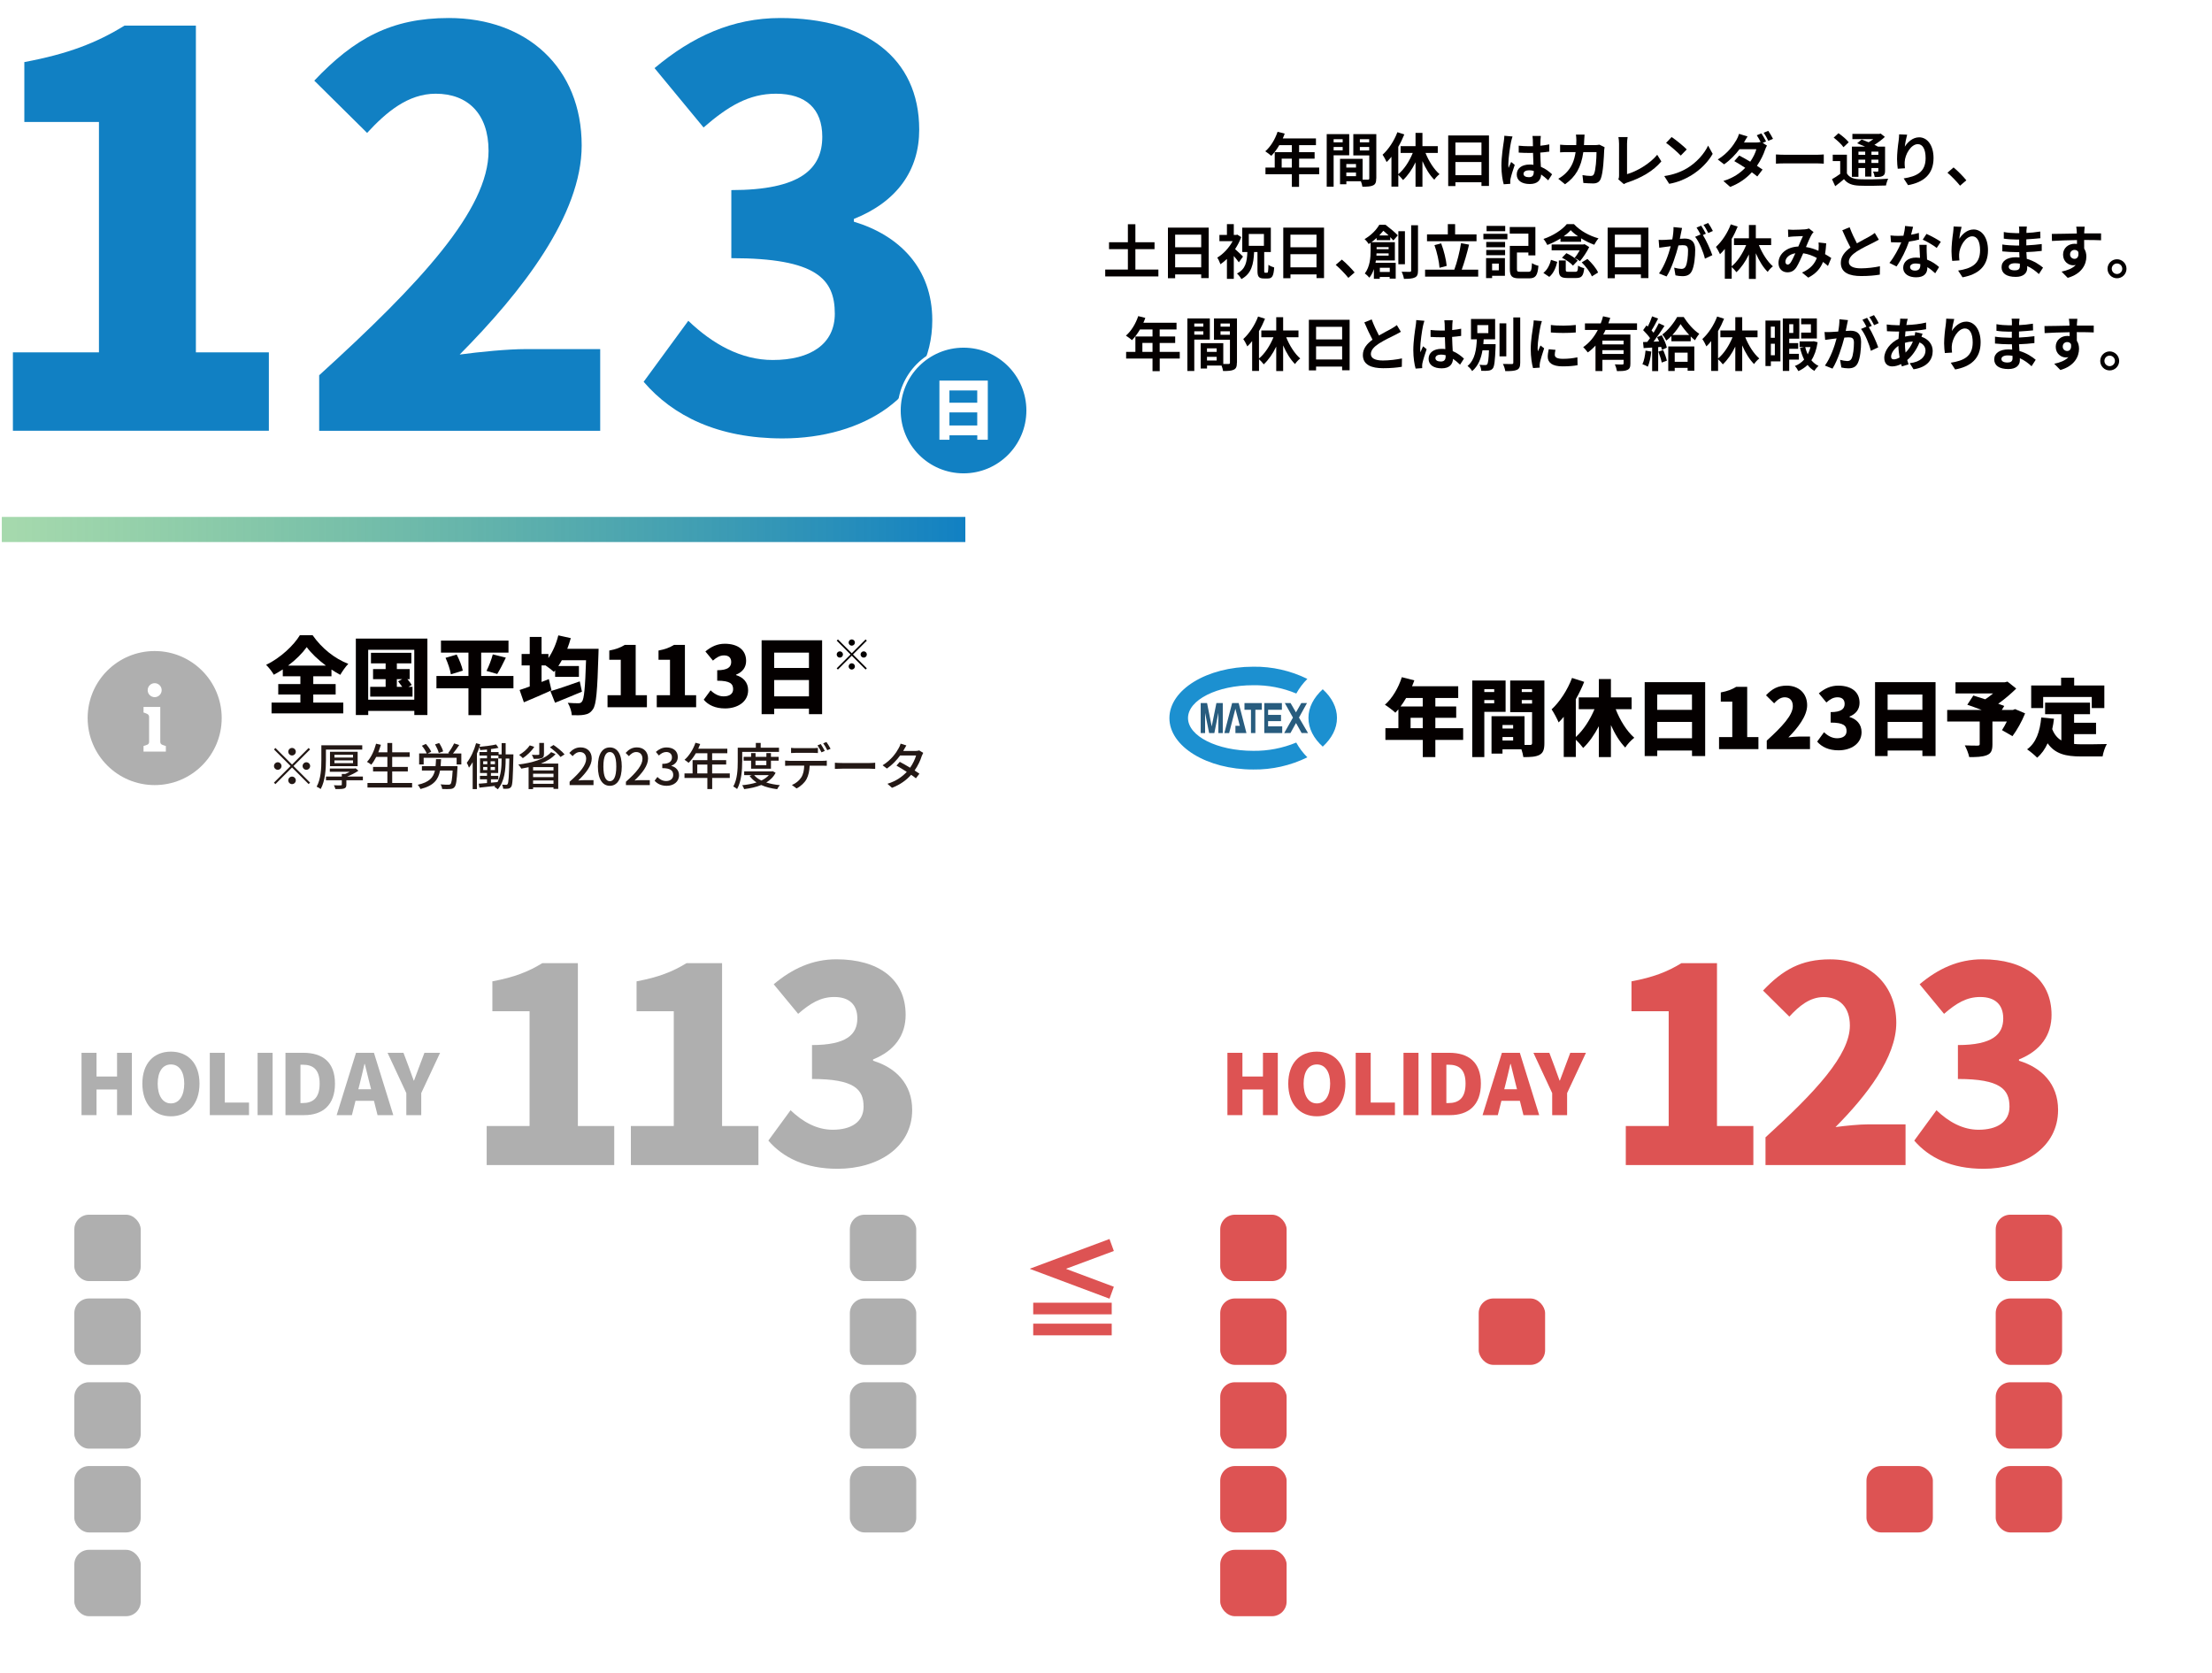 <?xml version="1.0" encoding="UTF-8"?>
<svg id="_レイヤー_1" data-name="レイヤー 1" xmlns="http://www.w3.org/2000/svg" xmlns:xlink="http://www.w3.org/1999/xlink" version="1.1" viewBox="0 0 528.01 399.42">
  <defs>
    <style>
      .cls-1 {
        fill: #dd5353;
      }

      .cls-1, .cls-2, .cls-3, .cls-4, .cls-5, .cls-6, .cls-7, .cls-8, .cls-9, .cls-10 {
        stroke-width: 0px;
      }

      .cls-2 {
        fill: #231815;
      }

      .cls-3 {
        fill: #285c7e;
      }

      .cls-4 {
        fill: #afafaf;
      }

      .cls-5 {
        fill: #1c90d0;
      }

      .cls-6 {
        fill: #040000;
      }

      .cls-7 {
        fill: url(#_名称未設定グラデーション_3);
      }

      .cls-8 {
        filter: url(#drop-shadow-1);
      }

      .cls-8, .cls-10 {
        fill: #fff;
      }

      .cls-9 {
        fill: #1180c3;
      }
    </style>
    <linearGradient id="_名称未設定グラデーション_3" data-name="名称未設定グラデーション 3" x1=".43" y1="126.4" x2="230.43" y2="126.4" gradientUnits="userSpaceOnUse">
      <stop offset="0" stop-color="#4db45c" stop-opacity=".5"/>
      <stop offset="1" stop-color="#1180c3"/>
    </linearGradient>
    <filter id="drop-shadow-1" filterUnits="userSpaceOnUse">
      <feOffset dx="8" dy="8"/>
      <feGaussianBlur result="blur" stdDeviation="0"/>
      <feFlood flood-color="#040000" flood-opacity=".1"/>
      <feComposite in2="blur" operator="in"/>
      <feComposite in="SourceGraphic"/>
    </filter>
  </defs>
  <rect class="cls-7" x=".43" y="123.4" width="230" height="6"/>
  <g>
    <path class="cls-9" d="M3.08,84.12h20.54V29.12H5.81v-14.3c10.4-1.95,17.16-4.55,23.92-8.71h17.03v78h17.42v18.72H3.08v-18.72Z"/>
    <path class="cls-9" d="M76.19,89.58c24.18-21.97,40.43-39.52,40.43-53.56,0-8.84-4.94-13.65-12.61-13.65-6.63,0-11.83,4.42-16.38,9.36l-12.61-12.48c9.49-10.01,18.33-14.95,32.11-14.95,18.72,0,31.72,11.96,31.72,30.42,0,16.64-14.3,34.97-29.12,49.92,4.81-.65,11.44-1.3,15.73-1.3h17.81v19.5h-67.08v-13.26Z"/>
    <path class="cls-9" d="M153.64,91.14l10.66-14.56c5.85,5.59,12.61,9.36,20.15,9.36,8.97,0,14.82-3.77,14.82-11.05,0-8.32-4.42-13.26-24.7-13.26v-16.25c16.51,0,21.71-5.07,21.71-12.74,0-6.63-3.9-10.27-11.05-10.27-6.5,0-11.44,2.99-17.29,8.06l-11.7-14.17c8.97-7.54,18.59-11.96,30.03-11.96,20.02,0,33.15,9.36,33.15,26.65,0,9.62-5.2,17.16-15.6,21.32v.65c10.79,3.25,18.72,11.05,18.72,23.53,0,18.07-16.51,28.21-35.75,28.21-15.34,0-26.13-5.33-33.15-13.52Z"/>
  </g>
  <g>
    <g>
      <path class="cls-9" d="M230,113.38c-8.48,0-15.38-6.9-15.38-15.38s6.9-15.38,15.38-15.38,15.38,6.9,15.38,15.38-6.9,15.38-15.38,15.38Z"/>
      <path class="cls-10" d="M230,83c8.28,0,15,6.72,15,15s-6.72,15-15,15-15-6.72-15-15,6.72-15,15-15M230,82.25c-8.68,0-15.75,7.07-15.75,15.75s7.07,15.75,15.75,15.75,15.75-7.07,15.75-15.75-7.07-15.75-15.75-15.75h0Z"/>
    </g>
    <path class="cls-10" d="M235.79,90.86v14.12h-2.51v-1.06h-6.64v1.06h-2.4v-14.12h11.56ZM226.63,93.21v2.93h6.64v-2.93h-6.64ZM233.27,101.57v-3.12h-6.64v3.12h6.64Z"/>
  </g>
  <g>
    <path class="cls-2" d="M69.71,182.52l3.96-3.96.35.35-3.96,3.96,3.96,3.96-.35.35-3.96-3.96-3.97,3.97-.35-.35,3.97-3.97-3.96-3.96.35-.35,3.96,3.96ZM67.2,182.87c0,.49-.41.9-.9.9s-.9-.41-.9-.9.41-.9.9-.9.9.41.9.9ZM69.71,180.35c-.49,0-.9-.41-.9-.9s.41-.9.9-.9.9.41.9.9-.41.9-.9.9ZM69.71,185.39c.49,0,.9.41.9.9s-.41.9-.9.9-.9-.41-.9-.9.41-.9.9-.9ZM72.23,182.87c0-.49.41-.9.9-.9s.9.41.9.9-.41.9-.9.9-.9-.41-.9-.9Z"/>
    <path class="cls-2" d="M77.8,181.48c0,2-.16,4.94-1.25,6.88-.22-.18-.7-.46-.97-.56,1.03-1.83,1.13-4.45,1.13-6.32v-3.56h9.76v1.02h-8.67v2.54ZM86.61,186.27h-3.93v1.03c0,.54-.12.79-.56.94-.44.13-1.09.14-2.05.13-.06-.26-.24-.66-.37-.91.7.04,1.44.04,1.64.02.19,0,.25-.05.25-.2v-1.01h-3.78v-.89h3.78v-.62h.82c.36-.14.73-.32,1.07-.52h-4.75v-.78h5.92l.24-.05.66.58c-.76.53-1.75,1.03-2.7,1.39h3.77v.89ZM78.77,182.9v-3.43h6.6v3.43h-6.6ZM79.83,180.84h4.44v-.65h-4.44v.65ZM79.83,182.18h4.44v-.66h-4.44v.66Z"/>
    <path class="cls-2" d="M98.37,186.92v1.08h-10.65v-1.08h4.75v-2.76h-3.42v-1.07h3.42v-2.4h-2.66c-.37.72-.77,1.36-1.19,1.86-.23-.19-.72-.52-1.02-.67.97-1.02,1.73-2.66,2.17-4.34l1.15.26c-.18.61-.4,1.22-.62,1.8h2.17v-2.23h1.15v2.23h4.17v1.09h-4.17v2.4h3.73v1.07h-3.73v2.76h4.75Z"/>
    <path class="cls-2" d="M109.21,182.91s0,.32-.02.48c-.14,2.94-.31,4.1-.71,4.52-.26.31-.56.41-1.01.44-.41.04-1.16.04-1.93,0-.02-.34-.17-.79-.38-1.1.78.07,1.55.08,1.85.08.23,0,.37-.02.52-.14.24-.23.4-1.13.52-3.24h-3.01c-.41,2.17-1.49,3.62-4.67,4.41-.12-.3-.41-.76-.66-1.01,2.76-.62,3.73-1.72,4.11-3.41h-3.11v-1.04h3.26c.06-.52.08-1.07.11-1.68h1.21c-.02.6-.06,1.15-.11,1.68h4.03ZM110.12,179.86v2.63h-1.12v-1.58h-7.87v1.58h-1.08v-2.63h1.81c-.22-.54-.68-1.28-1.16-1.83l.96-.44c.5.56,1.06,1.33,1.27,1.87l-.84.41h5.15l-.26-.11c.49-.61,1.09-1.58,1.42-2.29l1.22.38c-.47.71-1.02,1.45-1.49,2.02h1.99ZM104.74,179.75c-.13-.55-.52-1.4-.89-2.05l.98-.32c.41.62.82,1.44.95,2l-1.04.37Z"/>
    <path class="cls-2" d="M122.55,180.1s-.01.36-.01.48c-.11,5.05-.18,6.73-.5,7.22-.22.31-.42.41-.74.47-.3.04-.73.05-1.18.02-.02-.28-.12-.7-.28-.97.43.02.79.04.98.04.16,0,.25-.04.35-.19.23-.32.32-1.81.41-6.09h-.88v.29c0,2.29-.23,5.12-1.88,7.06-.18-.18-.55-.46-.8-.59.06-.07.13-.16.19-.23-1.37.16-2.72.31-3.77.42l-.16-.94c.55-.04,1.22-.1,1.97-.16v-.89h-1.69v-.83h1.69v-.68h-1.67v-3.5h1.67v-.66h-1.8v-.84h1.8v-.6c-.55.06-1.1.1-1.62.13-.04-.22-.12-.49-.2-.7-.18.52-.37,1.04-.59,1.55v8.47h-1.01v-6.44c-.28.49-.58.94-.89,1.32-.07-.28-.36-.9-.52-1.17.91-1.15,1.74-2.9,2.22-4.67l1,.26c-.06.19-.12.4-.19.6,1.37-.13,2.99-.32,3.97-.56l.58.8c-.53.12-1.14.23-1.8.3v.71h1.82v.56h.72v-2.69h.96v2.69h1.85ZM115.34,182.44h.98v-.7h-.98v.7ZM115.34,183.83h.98v-.73h-.98v.73ZM118.15,182.44v-.7h-1.04v.7h1.04ZM118.15,183.83v-.73h-1.04v.73h1.04ZM119.74,181.07h-.77v-.7h-1.78v.66h1.73v3.5h-1.73v.68h1.75v.83h-1.75v.8c.52-.05,1.04-.1,1.57-.14.86-1.68.97-3.71.97-5.34v-.3Z"/>
    <path class="cls-2" d="M132.62,180.01c-.86.98-2.1,1.71-3.51,2.27h4.14v6.04h-1.13v-.36h-4.87v.42h-1.07v-5.23c-.58.13-1.16.24-1.74.34-.14-.26-.48-.74-.71-.98,3.21-.38,6.37-1.27,7.83-2.96l1.06.47ZM127.53,178.29c-.67,1.05-1.76,2.06-2.73,2.7-.19-.2-.62-.6-.88-.78.97-.54,1.95-1.39,2.54-2.27l1.07.35ZM129.84,180.04c0,.54-.13.8-.56.96-.43.16-1.04.16-1.89.16-.08-.3-.28-.7-.44-.97.65.04,1.34.04,1.52.02.2-.01.26-.05.26-.19v-2.66h1.12v2.69ZM132.12,183.13h-4.87v.79h4.87v-.79ZM127.25,185.52h4.87v-.82h-4.87v.82ZM132.12,187.11v-.8h-4.87v.8h4.87ZM132.13,177.85c.94.63,2.08,1.57,2.63,2.24l-.96.62c-.5-.66-1.62-1.64-2.54-2.32l.88-.55Z"/>
    <path class="cls-2" d="M135.97,186.62c2.6-2.3,3.95-4.02,3.95-5.47,0-.96-.52-1.62-1.5-1.62-.7,0-1.27.44-1.74.98l-.78-.77c.75-.82,1.54-1.32,2.69-1.32,1.62,0,2.66,1.06,2.66,2.65,0,1.7-1.36,3.47-3.23,5.25.46-.05,1.01-.08,1.44-.08h2.21v1.18h-5.7v-.8Z"/>
    <path class="cls-2" d="M142.72,182.98c0-3.06,1.12-4.55,2.85-4.55s2.85,1.5,2.85,4.55-1.13,4.61-2.85,4.61-2.85-1.54-2.85-4.61ZM147.11,182.98c0-2.53-.64-3.45-1.54-3.45s-1.54.92-1.54,3.45.64,3.51,1.54,3.51,1.54-.96,1.54-3.51Z"/>
    <path class="cls-2" d="M149.41,186.62c2.6-2.3,3.95-4.02,3.95-5.47,0-.96-.52-1.62-1.5-1.62-.7,0-1.27.44-1.74.98l-.78-.77c.75-.82,1.54-1.32,2.69-1.32,1.62,0,2.66,1.06,2.66,2.65,0,1.7-1.36,3.47-3.23,5.25.46-.05,1.01-.08,1.44-.08h2.21v1.18h-5.7v-.8Z"/>
    <path class="cls-2" d="M156.26,186.37l.67-.89c.52.53,1.17.97,2.09.97,1,0,1.68-.55,1.68-1.46,0-.98-.62-1.62-2.61-1.62v-1.02c1.74,0,2.31-.66,2.31-1.55,0-.78-.52-1.27-1.36-1.28-.68.01-1.26.35-1.76.84l-.72-.86c.7-.62,1.51-1.07,2.53-1.07,1.58,0,2.7.82,2.7,2.28,0,1.02-.59,1.73-1.52,2.08v.06c1.02.25,1.82,1.02,1.82,2.21,0,1.6-1.33,2.53-2.95,2.53-1.39,0-2.29-.55-2.88-1.21Z"/>
    <path class="cls-2" d="M174.21,185.72h-4.21v2.65h-1.15v-2.65h-5.46v-1.08h1.93v-3.17h3.53v-1.65h-2.75c-.52.89-1.12,1.68-1.73,2.28-.22-.19-.7-.55-.97-.72,1.1-.95,2.06-2.47,2.61-4.07l1.13.3c-.14.37-.31.77-.47,1.13h6.94v1.08h-3.62v1.65h3.35v1.04h-3.35v2.12h4.21v1.08ZM168.85,184.64v-2.12h-2.41v2.12h2.41Z"/>
    <path class="cls-2" d="M177.16,181.87c0,1.88-.17,4.67-1.21,6.49-.2-.18-.67-.5-.91-.61.97-1.7,1.06-4.14,1.06-5.88v-3.38h4.32v-1.13h1.16v1.13h4.37v1h-8.78v2.39ZM185.14,184.47c-.5,1-1.28,1.75-2.23,2.33.96.31,2.06.52,3.25.64-.23.23-.52.67-.65.96-1.42-.18-2.7-.5-3.8-1-1.21.5-2.62.8-4.08.98-.08-.28-.29-.71-.47-.93,1.21-.12,2.39-.32,3.43-.66-.66-.43-1.21-.95-1.66-1.55l.54-.2h-1.83v-.9h6.61l.2-.04.68.37ZM179.29,183.51v-1.92h-1.78v-.91h1.78v-.91h1.06v.91h2.59v-.91h1.09v.91h1.83v.91h-1.83v1.92h-4.74ZM180.01,185.04c.43.52,1.02.95,1.74,1.29.71-.35,1.32-.77,1.78-1.29h-3.51ZM180.34,181.6v1.06h2.59v-1.06h-2.59Z"/>
    <path class="cls-2" d="M196.35,181.63c.25,0,.71-.01,1.01-.06v1.24c-.28-.01-.7-.02-1.01-.02h-3.08c-.05,1.27-.29,2.33-.74,3.19-.43.82-1.34,1.7-2.38,2.24l-1.12-.82c.89-.36,1.75-1.05,2.22-1.79.52-.8.68-1.76.72-2.83h-3.47c-.36,0-.76.01-1.09.04v-1.25c.35.04.72.06,1.09.06h7.84ZM190.01,179.72c-.41,0-.85.02-1.18.05v-1.24c.36.05.78.07,1.16.07h4.05c.37,0,.83-.02,1.2-.07v1.24c-.38-.02-.82-.05-1.2-.05h-4.04ZM196.09,179.6c-.24-.48-.62-1.2-.95-1.66l.77-.32c.3.43.73,1.18.97,1.64l-.79.34ZM197.26,177.12c.32.44.78,1.19,1,1.63l-.78.34c-.25-.52-.65-1.2-.98-1.64l.77-.32Z"/>
    <path class="cls-2" d="M199.29,182.08c.38.04,1.13.07,1.77.07h6.51c.59,0,1.06-.05,1.34-.07v1.47c-.26-.01-.8-.05-1.33-.05h-6.52c-.67,0-1.38.02-1.77.05v-1.47Z"/>
    <path class="cls-2" d="M220.36,179.75c-.11.2-.25.5-.34.74-.3,1-.89,2.27-1.7,3.44.44.29.85.55,1.15.77l-.84,1.1c-.29-.24-.68-.53-1.14-.84-1.07,1.21-2.53,2.33-4.57,3.11l-1.09-.96c2.11-.64,3.57-1.73,4.62-2.84-.89-.58-1.81-1.14-2.46-1.5l.79-.9c.67.35,1.59.88,2.47,1.4.66-.95,1.2-2.08,1.42-2.92h-3.81c-.79,1.09-1.87,2.24-3.15,3.12l-1.03-.78c2.09-1.28,3.27-3.02,3.84-4.09.16-.24.37-.73.46-1.08l1.37.43c-.23.36-.49.82-.61,1.06l-.14.26h2.92c.34,0,.67-.05.9-.13l.97.6Z"/>
  </g>
  <path class="cls-1" d="M264.84,295.79l1.04,2.85-11.34,4.22v.08s11.34,4.24,11.34,4.24l-1.04,2.85-18.96-7.1v-.08s18.96-7.07,18.96-7.07ZM265.37,310.99v2.78h-18.74v-2.78h18.74ZM265.37,315.99v2.78h-18.74v-2.78h18.74Z"/>
  <g>
    <g>
      <rect class="cls-10" x="32.95" y="204.56" width="16.22" height="4.43"/>
      <path class="cls-10" d="M223.65,204.56h-6.38v4.43h6.38c4.18,0,7.58,3.4,7.58,7.58v170.85c0,4.18-3.4,7.58-7.58,7.58H12.01c-4.18,0-7.58-3.4-7.58-7.58v-170.85c0-4.18,3.4-7.58,7.58-7.58h6.38v-4.43h-6.38c-6.62,0-12.01,5.39-12.01,12.01v170.85c0,6.62,5.39,12.01,12.01,12.01h211.64c6.62,0,12.01-5.39,12.01-12.01v-170.85c0-6.62-5.39-12.01-12.01-12.01Z"/>
      <rect class="cls-10" x="63.72" y="204.56" width="16.22" height="4.43"/>
    </g>
    <path class="cls-10" d="M25.67,216.31c-1.22,0-2.21-.99-2.21-2.21v-14.41c0-1.22.99-2.21,2.21-2.21s2.21.99,2.21,2.21v14.41c0,1.22-.99,2.21-2.21,2.21Z"/>
    <path class="cls-10" d="M56.44,216.31c-1.22,0-2.21-.99-2.21-2.21v-14.41c0-1.22.99-2.21,2.21-2.21s2.21.99,2.21,2.21v14.41c0,1.22-.99,2.21-2.21,2.21Z"/>
    <path class="cls-10" d="M87.21,216.31c-1.22,0-2.21-.99-2.21-2.21v-14.41c0-1.22.99-2.21,2.21-2.21s2.21.99,2.21,2.21v14.41c0,1.22-.99,2.21-2.21,2.21Z"/>
    <g>
      <rect class="cls-10" x="125.26" y="204.56" width="16.22" height="4.43"/>
      <path class="cls-10" d="M148.76,216.31c-1.22,0-2.21-.99-2.21-2.21v-14.41c0-1.22.99-2.21,2.21-2.21s2.21.99,2.21,2.21v14.41c0,1.22-.99,2.21-2.21,2.21Z"/>
    </g>
    <rect class="cls-4" x="17.74" y="289.98" width="15.85" height="15.85" rx="3.5" ry="3.5"/>
    <rect class="cls-10" x="48.59" y="289.98" width="15.85" height="15.85" rx="3.5" ry="3.5"/>
    <rect class="cls-10" x="79.45" y="289.98" width="15.85" height="15.85" rx="3.5" ry="3.5"/>
    <rect class="cls-10" x="110.3" y="289.98" width="15.85" height="15.85" rx="3.5" ry="3.5"/>
    <rect class="cls-10" x="141.15" y="289.98" width="15.85" height="15.85" rx="3.5" ry="3.5"/>
    <rect class="cls-10" x="172" y="289.98" width="15.85" height="15.85" rx="3.5" ry="3.5"/>
    <rect class="cls-4" x="202.86" y="289.98" width="15.85" height="15.85" rx="3.5" ry="3.5"/>
    <rect class="cls-4" x="17.74" y="309.98" width="15.85" height="15.85" rx="3.5" ry="3.5"/>
    <rect class="cls-10" x="48.59" y="309.98" width="15.85" height="15.85" rx="3.5" ry="3.5"/>
    <rect class="cls-10" x="79.45" y="309.98" width="15.85" height="15.85" rx="3.5" ry="3.5"/>
    <rect class="cls-10" x="110.3" y="309.98" width="15.85" height="15.85" rx="3.5" ry="3.5"/>
    <rect class="cls-10" x="141.15" y="309.98" width="15.85" height="15.85" rx="3.5" ry="3.5"/>
    <rect class="cls-10" x="172" y="309.98" width="15.85" height="15.85" rx="3.5" ry="3.5"/>
    <rect class="cls-4" x="202.86" y="309.98" width="15.85" height="15.85" rx="3.5" ry="3.5"/>
    <rect class="cls-4" x="17.74" y="329.98" width="15.85" height="15.85" rx="3.5" ry="3.5"/>
    <rect class="cls-10" x="48.59" y="329.98" width="15.85" height="15.85" rx="3.5" ry="3.5"/>
    <rect class="cls-10" x="79.45" y="329.98" width="15.85" height="15.85" rx="3.5" ry="3.5"/>
    <rect class="cls-10" x="110.3" y="329.98" width="15.85" height="15.85" rx="3.5" ry="3.5"/>
    <rect class="cls-10" x="141.15" y="329.98" width="15.85" height="15.85" rx="3.5" ry="3.5"/>
    <rect class="cls-10" x="172" y="329.98" width="15.85" height="15.85" rx="3.5" ry="3.5"/>
    <rect class="cls-4" x="202.86" y="329.98" width="15.85" height="15.85" rx="3.5" ry="3.5"/>
    <rect class="cls-4" x="17.74" y="349.98" width="15.85" height="15.85" rx="3.5" ry="3.5"/>
    <rect class="cls-10" x="48.59" y="349.98" width="15.85" height="15.85" rx="3.5" ry="3.5"/>
    <rect class="cls-10" x="79.45" y="349.98" width="15.85" height="15.85" rx="3.5" ry="3.5"/>
    <rect class="cls-4" x="17.74" y="369.98" width="15.85" height="15.85" rx="3.5" ry="3.5"/>
    <rect class="cls-10" x="48.59" y="369.98" width="15.85" height="15.85" rx="3.5" ry="3.5"/>
    <rect class="cls-10" x="79.45" y="369.98" width="15.85" height="15.85" rx="3.5" ry="3.5"/>
    <rect class="cls-10" x="110.3" y="349.98" width="15.85" height="15.85" rx="3.5" ry="3.5"/>
    <rect class="cls-10" x="141.15" y="349.98" width="15.85" height="15.85" rx="3.5" ry="3.5"/>
    <rect class="cls-10" x="172" y="349.98" width="15.85" height="15.85" rx="3.5" ry="3.5"/>
    <rect class="cls-4" x="202.86" y="349.98" width="15.85" height="15.85" rx="3.5" ry="3.5"/>
    <g>
      <path class="cls-4" d="M116.17,268.8h10.24v-27.4h-8.88v-7.13c5.18-.97,8.55-2.27,11.92-4.34h8.49v38.87h8.68v9.33h-30.45v-9.33Z"/>
      <path class="cls-4" d="M150.59,268.8h10.24v-27.4h-8.88v-7.13c5.18-.97,8.55-2.27,11.92-4.34h8.49v38.87h8.68v9.33h-30.45v-9.33Z"/>
      <path class="cls-4" d="M183.4,272.3l5.31-7.26c2.92,2.79,6.28,4.66,10.04,4.66,4.47,0,7.39-1.88,7.39-5.51,0-4.15-2.2-6.61-12.31-6.61v-8.1c8.23,0,10.82-2.53,10.82-6.35,0-3.3-1.94-5.12-5.51-5.12-3.24,0-5.7,1.49-8.62,4.02l-5.83-7.06c4.47-3.76,9.27-5.96,14.97-5.96,9.98,0,16.52,4.66,16.52,13.28,0,4.79-2.59,8.55-7.77,10.62v.32c5.38,1.62,9.33,5.51,9.33,11.73,0,9.01-8.23,14.06-17.82,14.06-7.65,0-13.02-2.66-16.52-6.74Z"/>
    </g>
    <g>
      <path class="cls-4" d="M19.46,251.33h3.58v5.66h4.9v-5.66h3.54v14.88h-3.54v-6.12h-4.9v6.12h-3.58v-14.88Z"/>
      <path class="cls-4" d="M33.98,258.69c0-4.88,2.76-7.64,6.82-7.64s6.82,2.78,6.82,7.64-2.76,7.8-6.82,7.8-6.82-2.92-6.82-7.8ZM43.98,258.69c0-2.88-1.22-4.58-3.18-4.58s-3.16,1.7-3.16,4.58,1.2,4.72,3.16,4.72,3.18-1.82,3.18-4.72Z"/>
      <path class="cls-4" d="M50.08,251.33h3.58v11.88h5.78v3h-9.36v-14.88Z"/>
      <path class="cls-4" d="M61.49,251.33h3.58v14.88h-3.58v-14.88Z"/>
      <path class="cls-4" d="M68.14,251.33h4.28c4.54,0,7.54,2.18,7.54,7.36s-3,7.52-7.34,7.52h-4.48v-14.88ZM72.2,263.33c2.4,0,4.1-1.1,4.1-4.64s-1.7-4.52-4.1-4.52h-.48v9.16h.48Z"/>
      <path class="cls-4" d="M89.26,262.79h-4.4l-.86,3.42h-3.64l4.62-14.88h4.28l4.62,14.88h-3.76l-.86-3.42ZM88.58,260.03l-.32-1.26c-.4-1.48-.78-3.26-1.18-4.78h-.08c-.36,1.56-.76,3.3-1.14,4.78l-.32,1.26h3.04Z"/>
      <path class="cls-4" d="M96.99,260.95l-4.48-9.62h3.8l1.24,3.3c.4,1.12.78,2.16,1.2,3.32h.08c.42-1.16.82-2.2,1.24-3.32l1.24-3.3h3.74l-4.5,9.62v5.26h-3.56v-5.26Z"/>
    </g>
    <g>
      <rect class="cls-10" x="94.49" y="204.56" width="16.22" height="4.43"/>
      <path class="cls-10" d="M117.98,216.31c-1.22,0-2.21-.99-2.21-2.21v-14.41c0-1.22.99-2.21,2.21-2.21s2.21.99,2.21,2.21v14.41c0,1.22-.99,2.21-2.21,2.21Z"/>
    </g>
    <g>
      <rect class="cls-10" x="186.81" y="204.56" width="16.22" height="4.43"/>
      <path class="cls-10" d="M210.3,216.31c-1.22,0-2.21-.99-2.21-2.21v-14.41c0-1.22.99-2.21,2.21-2.21s2.21.99,2.21,2.21v14.41c0,1.22-.99,2.21-2.21,2.21Z"/>
    </g>
    <g>
      <rect class="cls-10" x="156.03" y="204.56" width="16.22" height="4.43"/>
      <path class="cls-10" d="M179.53,216.31c-1.22,0-2.21-.99-2.21-2.21v-14.41c0-1.22.99-2.21,2.21-2.21s2.21.99,2.21,2.21v14.41c0,1.22-.99,2.21-2.21,2.21Z"/>
    </g>
  </g>
  <g>
    <path class="cls-6" d="M74.78,167.72h7.16v2.58h-17.12v-2.58h6.88v-1.92h-5.28v-2.5h5.28v-1.86h-4.2v-1.64c-.7.46-1.4.88-2.14,1.28-.38-.68-1.2-1.76-1.84-2.36,3.44-1.66,6.62-4.68,8.06-7.08h3.04c2.18,3.14,5.3,5.6,8.52,6.84-.74.76-1.38,1.72-1.92,2.62-.7-.38-1.4-.8-2.1-1.26v1.6h-4.34v1.86h5.34v2.5h-5.34v1.92ZM77.8,158.9c-1.86-1.38-3.54-2.98-4.58-4.42-1.06,1.48-2.62,3.04-4.46,4.42h9.04Z"/>
    <path class="cls-6" d="M102.02,152.45v18.24h-3.12v-.98h-11v.98h-2.96v-18.24h17.08ZM98.89,167.04v-11.92h-11v11.92h11ZM98.47,163.96v2.34h-10.1v-2.34h3.68v-1.82h-3v-2.42h3v-1.36h-3.5v-2.52h9.64v2.52h-3.46v1.36h3.06v2.42h-.54c.4.48.82,1,1.04,1.38l-.8.44h.98ZM94.73,163.96h1.28c-.3-.44-.66-.92-.98-1.32l.96-.5h-1.26v1.82Z"/>
    <path class="cls-6" d="M122.56,164.32h-7.7v6.4h-3.04v-6.4h-7.64v-2.94h7.64v-5.58h-6.56v-2.88h16.12v2.88h-6.52v5.58h7.7v2.94ZM109.01,156.26c.62,1.2,1.26,2.76,1.46,3.84l-2.84.88c-.16-1.02-.7-2.68-1.28-3.94l2.66-.78ZM116.13,160.16c.56-1.1,1.18-2.7,1.5-3.94l3.12.78c-.7,1.48-1.46,2.94-2.06,3.9l-2.56-.74Z"/>
    <path class="cls-6" d="M142.89,154.88s-.02.98-.04,1.34c-.26,8.76-.52,12.02-1.32,13.1-.6.88-1.18,1.14-2.04,1.3-.74.16-1.88.14-3,.12-.04-.84-.44-2.12-.96-2.96,1.08.1,2.04.1,2.56.1.36,0,.58-.08.82-.38.52-.6.78-3.4.98-9.88h-5.78c-.26.48-.54.94-.84,1.38h4.92v2.58h-5.68v-1.54c-.1.12-.2.24-.3.36-.42-.4-1.28-1.06-1.98-1.54h-.96v3.94c.58-.22,1.16-.46,1.74-.68l.64,2.68c-2.2,1-4.64,2.04-6.6,2.86l-1.02-2.94c.68-.22,1.52-.5,2.42-.84v-5.02h-1.94v-2.74h1.94v-4.06h2.82v4.06h1.64v.98c1.04-1.52,1.88-3.46,2.36-5.42l2.98.66c-.24.86-.52,1.72-.84,2.54h7.48ZM138.91,165.12c-2.16.92-4.52,1.88-6.42,2.64l-1.1-2.76c1.74-.5,4.46-1.44,7-2.34l.52,2.46Z"/>
    <path class="cls-6" d="M145.02,165.96h3.16v-8.46h-2.74v-2.2c1.6-.3,2.64-.7,3.68-1.34h2.62v12h2.68v2.88h-9.4v-2.88Z"/>
    <path class="cls-6" d="M156.77,165.96h3.16v-8.46h-2.74v-2.2c1.6-.3,2.64-.7,3.68-1.34h2.62v12h2.68v2.88h-9.4v-2.88Z"/>
    <path class="cls-6" d="M167.98,167.04l1.64-2.24c.9.86,1.94,1.44,3.1,1.44,1.38,0,2.28-.58,2.28-1.7,0-1.28-.68-2.04-3.8-2.04v-2.5c2.54,0,3.34-.78,3.34-1.96,0-1.02-.6-1.58-1.7-1.58-1,0-1.76.46-2.66,1.24l-1.8-2.18c1.38-1.16,2.86-1.84,4.62-1.84,3.08,0,5.1,1.44,5.1,4.1,0,1.48-.8,2.64-2.4,3.28v.1c1.66.5,2.88,1.7,2.88,3.62,0,2.78-2.54,4.34-5.5,4.34-2.36,0-4.02-.82-5.1-2.08Z"/>
    <path class="cls-6" d="M196.24,152.85v17.64h-3.14v-1.32h-8.3v1.32h-3v-17.64h14.44ZM184.8,155.8v3.66h8.3v-3.66h-8.3ZM193.1,166.24v-3.9h-8.3v3.9h8.3Z"/>
    <path class="cls-6" d="M203.32,155.95l3.3-3.3.29.29-3.3,3.3,3.3,3.3-.29.29-3.3-3.3-3.31,3.31-.29-.29,3.31-3.31-3.3-3.3.29-.29,3.3,3.3ZM201.22,156.24c0,.41-.34.75-.75.75s-.75-.34-.75-.75.34-.75.75-.75.75.34.75.75ZM203.32,154.14c-.41,0-.75-.34-.75-.75s.34-.75.75-.75.75.34.75.75-.34.75-.75.75ZM203.32,158.34c.41,0,.75.34.75.75s-.34.75-.75.75-.75-.34-.75-.75.34-.75.75-.75ZM205.42,156.24c0-.41.34-.75.75-.75s.75.34.75.75-.34.75-.75.75-.75-.34-.75-.75Z"/>
  </g>
  <path class="cls-4" d="M36.92,155.42c-8.84,0-16,7.16-16,16s7.16,16,16,16,16-7.16,16-16-7.16-16-16-16ZM36.92,163.09c.92,0,1.67.75,1.67,1.67s-.75,1.67-1.67,1.67-1.67-.75-1.67-1.67.75-1.67,1.67-1.67ZM39.59,179.42h-5.33v-1.33c.65-.24,1.33-.27,1.33-.98v-5.96c0-.71-.69-.82-1.33-1.06v-1.33h4v8.35c0,.71.69.74,1.33.98v1.33Z"/>
  <g>
    <g>
      <rect class="cls-10" x="306.47" y="204.56" width="16.22" height="4.43"/>
      <path class="cls-10" d="M497.17,204.56h-6.38v4.43h6.38c4.18,0,7.58,3.4,7.58,7.58v170.85c0,4.18-3.4,7.58-7.58,7.58h-211.64c-4.18,0-7.58-3.4-7.58-7.58v-170.85c0-4.18,3.4-7.58,7.58-7.58h6.38v-4.43h-6.38c-6.62,0-12.01,5.39-12.01,12.01v170.85c0,6.62,5.39,12.01,12.01,12.01h211.64c6.62,0,12.01-5.39,12.01-12.01v-170.85c0-6.62-5.39-12.01-12.01-12.01Z"/>
      <rect class="cls-10" x="337.24" y="204.56" width="16.22" height="4.43"/>
    </g>
    <path class="cls-10" d="M299.19,216.31c-1.22,0-2.21-.99-2.21-2.21v-14.41c0-1.22.99-2.21,2.21-2.21s2.21.99,2.21,2.21v14.41c0,1.22-.99,2.21-2.21,2.21Z"/>
    <path class="cls-10" d="M329.97,216.31c-1.22,0-2.21-.99-2.21-2.21v-14.41c0-1.22.99-2.21,2.21-2.21s2.21.99,2.21,2.21v14.41c0,1.22-.99,2.21-2.21,2.21Z"/>
    <path class="cls-10" d="M360.74,216.31c-1.22,0-2.21-.99-2.21-2.21v-14.41c0-1.22.99-2.21,2.21-2.21s2.21.99,2.21,2.21v14.41c0,1.22-.99,2.21-2.21,2.21Z"/>
    <g>
      <rect class="cls-10" x="398.79" y="204.56" width="16.22" height="4.43"/>
      <path class="cls-10" d="M422.28,216.31c-1.22,0-2.21-.99-2.21-2.21v-14.41c0-1.22.99-2.21,2.21-2.21s2.21.99,2.21,2.21v14.41c0,1.22-.99,2.21-2.21,2.21Z"/>
    </g>
    <rect class="cls-1" x="291.27" y="289.98" width="15.85" height="15.85" rx="3.5" ry="3.5"/>
    <rect class="cls-10" x="322.12" y="289.98" width="15.85" height="15.85" rx="3.5" ry="3.5"/>
    <rect class="cls-10" x="352.97" y="289.98" width="15.85" height="15.85" rx="3.5" ry="3.5"/>
    <rect class="cls-10" x="383.83" y="289.98" width="15.85" height="15.85" rx="3.5" ry="3.5"/>
    <rect class="cls-10" x="414.68" y="289.98" width="15.85" height="15.85" rx="3.5" ry="3.5"/>
    <rect class="cls-10" x="445.53" y="289.98" width="15.85" height="15.85" rx="3.5" ry="3.5"/>
    <rect class="cls-1" x="476.38" y="289.98" width="15.85" height="15.85" rx="3.5" ry="3.5"/>
    <rect class="cls-1" x="291.27" y="309.98" width="15.85" height="15.85" rx="3.5" ry="3.5"/>
    <rect class="cls-10" x="322.12" y="309.98" width="15.85" height="15.85" rx="3.5" ry="3.5"/>
    <rect class="cls-1" x="352.97" y="309.98" width="15.85" height="15.85" rx="3.5" ry="3.5"/>
    <rect class="cls-10" x="383.83" y="309.98" width="15.85" height="15.85" rx="3.5" ry="3.5"/>
    <rect class="cls-10" x="414.68" y="309.98" width="15.85" height="15.85" rx="3.5" ry="3.5"/>
    <rect class="cls-10" x="445.53" y="309.98" width="15.85" height="15.85" rx="3.5" ry="3.5"/>
    <rect class="cls-1" x="476.38" y="309.98" width="15.85" height="15.85" rx="3.5" ry="3.5"/>
    <rect class="cls-1" x="291.27" y="329.98" width="15.85" height="15.85" rx="3.5" ry="3.5"/>
    <rect class="cls-10" x="322.12" y="329.98" width="15.85" height="15.85" rx="3.5" ry="3.5"/>
    <rect class="cls-10" x="352.97" y="329.98" width="15.85" height="15.85" rx="3.5" ry="3.5"/>
    <rect class="cls-10" x="383.83" y="329.98" width="15.85" height="15.85" rx="3.5" ry="3.5"/>
    <rect class="cls-10" x="414.68" y="329.98" width="15.85" height="15.85" rx="3.5" ry="3.5"/>
    <rect class="cls-10" x="445.53" y="329.98" width="15.85" height="15.85" rx="3.5" ry="3.5"/>
    <rect class="cls-1" x="476.38" y="329.98" width="15.85" height="15.85" rx="3.5" ry="3.5"/>
    <rect class="cls-1" x="291.27" y="349.98" width="15.85" height="15.85" rx="3.5" ry="3.5"/>
    <rect class="cls-10" x="322.12" y="349.98" width="15.85" height="15.85" rx="3.5" ry="3.5"/>
    <rect class="cls-10" x="352.97" y="349.98" width="15.85" height="15.85" rx="3.5" ry="3.5"/>
    <rect class="cls-1" x="291.27" y="369.98" width="15.85" height="15.85" rx="3.5" ry="3.5"/>
    <rect class="cls-10" x="322.12" y="369.98" width="15.85" height="15.85" rx="3.5" ry="3.5"/>
    <rect class="cls-10" x="352.97" y="369.98" width="15.85" height="15.85" rx="3.5" ry="3.5"/>
    <rect class="cls-10" x="383.83" y="349.98" width="15.85" height="15.85" rx="3.5" ry="3.5"/>
    <rect class="cls-10" x="414.68" y="349.98" width="15.85" height="15.85" rx="3.5" ry="3.5"/>
    <rect class="cls-1" x="445.53" y="349.98" width="15.85" height="15.85" rx="3.5" ry="3.5"/>
    <rect class="cls-1" x="476.38" y="349.98" width="15.85" height="15.85" rx="3.5" ry="3.5"/>
    <g>
      <path class="cls-1" d="M388.08,268.8h10.24v-27.4h-8.88v-7.13c5.18-.97,8.55-2.27,11.92-4.34h8.49v38.87h8.68v9.33h-30.45v-9.33Z"/>
      <path class="cls-1" d="M421.42,271.52c12.05-10.95,20.15-19.7,20.15-26.69,0-4.41-2.46-6.8-6.29-6.8-3.3,0-5.9,2.2-8.16,4.66l-6.28-6.22c4.73-4.99,9.13-7.45,16-7.45,9.33,0,15.81,5.96,15.81,15.16,0,8.29-7.13,17.43-14.51,24.88,2.4-.32,5.7-.65,7.84-.65h8.88v9.72h-33.43v-6.61Z"/>
      <path class="cls-1" d="M456.93,272.3l5.31-7.26c2.92,2.79,6.29,4.66,10.04,4.66,4.47,0,7.39-1.88,7.39-5.51,0-4.15-2.2-6.61-12.31-6.61v-8.1c8.23,0,10.82-2.53,10.82-6.35,0-3.3-1.94-5.12-5.51-5.12-3.24,0-5.7,1.49-8.62,4.02l-5.83-7.06c4.47-3.76,9.26-5.96,14.97-5.96,9.98,0,16.52,4.66,16.52,13.28,0,4.79-2.59,8.55-7.77,10.62v.32c5.38,1.62,9.33,5.51,9.33,11.73,0,9.01-8.23,14.06-17.82,14.06-7.65,0-13.02-2.66-16.52-6.74Z"/>
    </g>
    <g>
      <path class="cls-1" d="M292.99,251.33h3.58v5.66h4.9v-5.66h3.54v14.88h-3.54v-6.12h-4.9v6.12h-3.58v-14.88Z"/>
      <path class="cls-1" d="M307.51,258.69c0-4.88,2.76-7.64,6.82-7.64s6.82,2.78,6.82,7.64-2.76,7.8-6.82,7.8-6.82-2.92-6.82-7.8ZM317.51,258.69c0-2.88-1.22-4.58-3.18-4.58s-3.16,1.7-3.16,4.58,1.2,4.72,3.16,4.72,3.18-1.82,3.18-4.72Z"/>
      <path class="cls-1" d="M323.61,251.33h3.58v11.88h5.78v3h-9.36v-14.88Z"/>
      <path class="cls-1" d="M335.02,251.33h3.58v14.88h-3.58v-14.88Z"/>
      <path class="cls-1" d="M341.67,251.33h4.28c4.54,0,7.54,2.18,7.54,7.36s-3,7.52-7.34,7.52h-4.48v-14.88ZM345.73,263.33c2.4,0,4.1-1.1,4.1-4.64s-1.7-4.52-4.1-4.52h-.48v9.16h.48Z"/>
      <path class="cls-1" d="M362.79,262.79h-4.4l-.86,3.42h-3.64l4.62-14.88h4.28l4.62,14.88h-3.76l-.86-3.42ZM362.11,260.03l-.32-1.26c-.4-1.48-.78-3.26-1.18-4.78h-.08c-.36,1.56-.76,3.3-1.14,4.78l-.32,1.26h3.04Z"/>
      <path class="cls-1" d="M370.51,260.95l-4.48-9.62h3.8l1.24,3.3c.4,1.12.78,2.16,1.2,3.32h.08c.42-1.16.82-2.2,1.24-3.32l1.24-3.3h3.74l-4.5,9.62v5.26h-3.56v-5.26Z"/>
    </g>
    <g>
      <rect class="cls-10" x="368.02" y="204.56" width="16.22" height="4.43"/>
      <path class="cls-10" d="M391.51,216.31c-1.22,0-2.21-.99-2.21-2.21v-14.41c0-1.22.99-2.21,2.21-2.21s2.21.99,2.21,2.21v14.41c0,1.22-.99,2.21-2.21,2.21Z"/>
    </g>
    <g>
      <rect class="cls-10" x="460.33" y="204.56" width="16.22" height="4.43"/>
      <path class="cls-10" d="M483.83,216.31c-1.22,0-2.21-.99-2.21-2.21v-14.41c0-1.22.99-2.21,2.21-2.21s2.21.99,2.21,2.21v14.41c0,1.22-.99,2.21-2.21,2.21Z"/>
    </g>
    <g>
      <rect class="cls-10" x="429.56" y="204.56" width="16.22" height="4.43"/>
      <path class="cls-10" d="M453.06,216.31c-1.22,0-2.21-.99-2.21-2.21v-14.41c0-1.22.99-2.21,2.21-2.21s2.21.99,2.21,2.21v14.41c0,1.22-.99,2.21-2.21,2.21Z"/>
    </g>
  </g>
  <g>
    <g>
      <path class="cls-6" d="M349.26,176.64h-6.64v4.1h-3v-4.1h-8.92v-2.8h3.1v-4.5c-.24.28-.48.56-.72.8-.56-.52-1.8-1.48-2.5-1.9,1.74-1.5,3.24-4.04,4.04-6.58l2.98.76c-.16.46-.34.94-.54,1.4h11.02v2.8h-5.46v2.04h4.98v2.7h-4.98v2.48h6.64v2.8ZM335.65,166.62c-.42.74-.88,1.42-1.34,2.04h5.3v-2.04h-3.96ZM339.61,173.84v-2.48h-2.9v2.48h2.9Z"/>
      <path class="cls-6" d="M354.31,169.94v10.8h-2.88v-18.28h7.96v7.48h-5.08ZM354.31,164.52v.68h2.36v-.68h-2.36ZM356.67,167.9v-.78h-2.36v.78h2.36ZM368.65,177.42c0,1.48-.28,2.3-1.16,2.78-.9.48-2.1.54-3.86.54-.06-.5-.24-1.2-.46-1.86h-4.52v1.02h-2.62v-8.92h7.88v6.86h1.32c.36,0,.48-.12.48-.46v-7.38h-5.22v-7.54h8.16v14.96ZM358.65,173.08v.84h2.54v-.84h-2.54ZM361.19,176.78v-.84h-2.54v.84h2.54ZM363.25,164.52v.68h2.46v-.68h-2.46ZM365.71,167.96v-.84h-2.46v.84h2.46Z"/>
      <path class="cls-6" d="M385.67,169.3c1.04,2.66,2.62,5.22,4.44,6.82-.7.52-1.68,1.56-2.16,2.34-1.34-1.38-2.48-3.26-3.42-5.36v7.64h-2.88v-7.38c-1.06,2.04-2.32,3.84-3.74,5.2-.42-.58-1.14-1.4-1.76-1.96v4.1h-2.88v-9.58c-.4.5-.82.94-1.22,1.34-.3-.74-1.16-2.38-1.68-3.12,1.94-1.78,3.8-4.62,4.88-7.5l2.9.94c-.54,1.36-1.22,2.78-2,4.14v9.02c1.8-1.62,3.4-4.1,4.46-6.64h-3.76v-2.82h4.8v-4.38h2.88v4.38h4.94v2.82h-3.8Z"/>
      <path class="cls-6" d="M407.03,162.85v17.64h-3.14v-1.32h-8.3v1.32h-3v-17.64h14.44ZM395.58,165.8v3.66h8.3v-3.66h-8.3ZM403.89,176.24v-3.9h-8.3v3.9h8.3Z"/>
      <path class="cls-6" d="M410.34,175.96h3.16v-8.46h-2.74v-2.2c1.6-.3,2.64-.7,3.68-1.34h2.62v12h2.68v2.88h-9.4v-2.88Z"/>
      <path class="cls-6" d="M421.73,176.8c3.72-3.38,6.22-6.08,6.22-8.24,0-1.36-.76-2.1-1.94-2.1-1.02,0-1.82.68-2.52,1.44l-1.94-1.92c1.46-1.54,2.82-2.3,4.94-2.3,2.88,0,4.88,1.84,4.88,4.68,0,2.56-2.2,5.38-4.48,7.68.74-.1,1.76-.2,2.42-.2h2.74v3h-10.32v-2.04Z"/>
      <path class="cls-6" d="M433.76,177.04l1.64-2.24c.9.86,1.94,1.44,3.1,1.44,1.38,0,2.28-.58,2.28-1.7,0-1.28-.68-2.04-3.8-2.04v-2.5c2.54,0,3.34-.78,3.34-1.96,0-1.02-.6-1.58-1.7-1.58-1,0-1.76.46-2.66,1.24l-1.8-2.18c1.38-1.16,2.86-1.84,4.62-1.84,3.08,0,5.1,1.44,5.1,4.1,0,1.48-.8,2.64-2.4,3.28v.1c1.66.5,2.88,1.7,2.88,3.62,0,2.78-2.54,4.34-5.5,4.34-2.36,0-4.02-.82-5.1-2.08Z"/>
      <path class="cls-6" d="M462.02,162.85v17.64h-3.14v-1.32h-8.3v1.32h-3v-17.64h14.44ZM450.58,165.8v3.66h8.3v-3.66h-8.3ZM458.88,176.24v-3.9h-8.3v3.9h8.3Z"/>
      <path class="cls-6" d="M483.4,170.3c-.78,1.94-1.94,4-3.02,5.44l-2.5-1.44c.38-.56.78-1.3,1.16-2.06h-3.44v5.48c0,1.44-.32,2.18-1.4,2.58-1.06.4-2.44.44-4.14.44-.16-.82-.64-2.04-1.06-2.8,1.08.06,2.64.06,3.04.06.4-.02.52-.08.52-.38v-5.38h-7.76v-2.76h8.22c-1.2-.46-2.42-.9-3.42-1.24l1.44-2.2c.8.24,1.8.56,2.84.9.62-.4,1.28-.9,1.88-1.4h-8.98v-2.66h11.76l.66-.16,2.08,1.66c-1.22,1.2-2.74,2.52-4.3,3.62.54.18,1.04.38,1.44.54l-.58.94h2.66l.5-.2,2.4,1.02Z"/>
      <path class="cls-6" d="M495.09,177.6c.56.06,1.14.08,1.74.08,1.26,0,4.52,0,6.08-.06-.42.68-.88,2.08-1.02,2.96h-5.22c-3.48,0-6.1-.56-7.9-3.14-.62,1.38-1.44,2.54-2.5,3.44-.48-.52-1.72-1.56-2.4-2,2.14-1.52,3.08-4.26,3.38-7.6l3.04.3c-.1.86-.24,1.7-.42,2.48.52,1.32,1.26,2.16,2.18,2.7v-6.26h-3.88v-2.76h10.72v2.76h-3.8v2.04h5.24v2.72h-5.24v2.34ZM487.71,169.04h-2.86v-5.4h7.14v-1.86h3.12v1.86h7.2v5.4h-3v-2.66h-11.6v2.66Z"/>
    </g>
    <g>
      <path class="cls-5" d="M309.43,177.26c-3.26,1.35-6.76,2.03-10.29,1.98-8.59,0-15.56-3.5-15.56-7.83s6.97-7.83,15.56-7.83c3.53-.05,7.03.62,10.29,1.98.71-1.28,1.6-2.46,2.64-3.49-4.02-1.98-8.45-2.98-12.93-2.91-11.05,0-20,5.49-20,12.27s8.95,12.27,20,12.27c4.48.06,8.91-.93,12.93-2.91-1.04-1.04-1.93-2.21-2.64-3.49"/>
      <path class="cls-5" d="M312.33,171.39c0,2.53,1.25,4.9,3.41,6.85,2.15-1.98,3.4-4.32,3.4-6.85s-1.25-4.9-3.4-6.85c-2.15,1.98-3.41,4.31-3.41,6.85"/>
      <polygon class="cls-3" points="290.36 167.84 289.24 173.43 288.13 167.84 286.61 167.84 286.61 175 287.66 175 287.66 170.19 288.62 175 289.87 175 290.83 170.16 290.83 175 291.88 175 291.88 167.84 290.36 167.84"/>
      <polygon class="cls-3" points="301.2 167.84 297.06 167.84 297.06 169.44 298.61 169.44 298.61 175 299.66 175 299.66 169.44 301.2 169.44 301.2 167.84"/>
      <polygon class="cls-3" points="302.7 173.4 302.7 172.15 305.78 172.15 305.78 170.66 302.7 170.66 302.7 169.44 305.99 169.44 305.99 167.84 301.79 167.84 301.79 175 306.07 175 306.07 173.4 302.7 173.4"/>
      <polygon class="cls-3" points="295.68 167.84 294.11 167.84 292.26 175 293.4 175 294.89 169.19 295.95 173.27 294.9 173.27 294.9 175 297.53 175 295.68 167.84"/>
      <polygon class="cls-3" points="312.23 175 310.07 171.3 311.98 167.84 310.62 167.84 309.35 170.06 308.06 167.84 306.69 167.84 308.63 171.31 306.54 175 308.04 174.99 309.36 172.6 310.7 174.99 312.23 175"/>
    </g>
  </g>
  <polygon class="cls-8" points="376.19 120 387.74 140 399.28 120 520.01 120 520.01 0 252.75 0 252.75 120 376.19 120"/>
  <g>
    <path class="cls-6" d="M314.88,41.6h-4.79v3h-1.72v-3h-6.3v-1.6h2.21v-3.67h4.09v-1.68h-3c-.57,1-1.25,1.89-1.91,2.55-.32-.28-1.04-.84-1.44-1.08,1.26-1.06,2.34-2.86,2.94-4.66l1.7.43c-.13.39-.28.77-.46,1.15h7.92v1.61h-4.02v1.68h3.7v1.54h-3.7v2.13h4.79v1.6ZM308.36,40v-2.13h-2.42v2.13h2.42Z"/>
    <path class="cls-6" d="M318.34,37.08v7.49h-1.65v-12.55h5.37v5.06h-3.71ZM318.34,33.23v.74h2.16v-.74h-2.16ZM320.5,35.89v-.8h-2.16v.8h2.16ZM328.51,42.6c0,.9-.18,1.39-.74,1.65-.55.28-1.36.32-2.56.32-.04-.35-.2-.87-.36-1.3h-3.47v.71h-1.51v-6.06h5.39v4.97c.55.01,1.06.01,1.25,0,.25,0,.34-.08.34-.31v-5.48h-3.81v-5.08h5.49v10.58ZM321.37,39.16v.84h2.31v-.84h-2.31ZM323.68,42.06v-.87h-2.31v.87h2.31ZM324.6,33.23v.74h2.23v-.74h-2.23ZM326.83,35.92v-.83h-2.23v.83h2.23Z"/>
    <path class="cls-6" d="M340.27,36.51c.8,1.99,2.02,3.92,3.35,5.07-.41.29-.97.9-1.25,1.33-1.09-1.08-2.07-2.69-2.83-4.45v6.12h-1.65v-5.84c-.81,1.69-1.85,3.19-2.98,4.24-.27-.36-.76-.9-1.13-1.23v2.8h-1.64v-7.12c-.38.46-.76.9-1.15,1.26-.17-.41-.67-1.34-.97-1.75,1.42-1.28,2.76-3.29,3.54-5.38l1.65.53c-.39.98-.88,2-1.44,2.96v6.53c1.39-1.13,2.65-3.08,3.46-5.07h-2.9v-1.62h3.56v-3.17h1.65v3.17h3.66v1.62h-2.93Z"/>
    <path class="cls-6" d="M355.42,32.34v12.05h-1.79v-.88h-6.22v.91h-1.72v-12.08h9.73ZM347.41,34.02v3.01h6.22v-3.01h-6.22ZM353.63,41.82v-3.14h-6.22v3.14h6.22Z"/>
    <path class="cls-6" d="M361.04,32.59c-.11.28-.28.98-.34,1.23-.21.92-.66,3.98-.66,5.37,0,.28.01.62.06.9.18-.49.41-.95.62-1.42l.85.69c-.39,1.13-.84,2.55-1,3.31-.04.2-.08.49-.07.64,0,.14,0,.38.01.57l-1.57.11c-.28-.97-.55-2.55-.55-4.43,0-2.1.41-4.72.57-5.79.06-.39.13-.92.13-1.36l1.93.17ZM369.56,43.05c-.58-.55-1.13-1.01-1.68-1.39-.08,1.32-.84,2.27-2.72,2.27s-3.11-.81-3.11-2.27,1.19-2.38,3.08-2.38c.32,0,.63.01.91.06-.04-.85-.08-1.86-.1-2.84-.34.01-.67.01-1,.01-.81,0-1.6-.03-2.42-.08v-1.65c.8.08,1.6.13,2.42.13.32,0,.66,0,.98-.01-.01-.69-.01-1.25-.03-1.54,0-.21-.04-.63-.08-.91h1.99c-.04.27-.07.6-.08.9-.01.31-.04.83-.04,1.44.76-.08,1.49-.18,2.14-.32v1.72c-.67.1-1.4.18-2.16.24.03,1.34.1,2.45.15,3.39,1.16.48,2.03,1.19,2.68,1.79l-.94,1.46ZM366.11,40.8c-.36-.1-.74-.15-1.12-.15-.78,0-1.32.32-1.32.84,0,.56.56.81,1.29.81.85,0,1.15-.45,1.15-1.26v-.24Z"/>
    <path class="cls-6" d="M383.02,35.12c-.04.24-.1.59-.1.74-.06,1.51-.22,5.42-.83,6.85-.31.71-.84,1.08-1.81,1.08-.8,0-1.64-.06-2.33-.11l-.21-1.88c.69.13,1.42.2,1.96.2.45,0,.64-.15.8-.49.41-.88.59-3.68.59-5.2h-3.15c-.52,3.7-1.85,5.9-4.36,7.68l-1.62-1.32c.59-.32,1.28-.8,1.83-1.37,1.3-1.29,2-2.86,2.31-4.99h-1.85c-.48,0-1.25,0-1.85.06v-1.83c.59.06,1.32.1,1.85.1h2c.01-.39.03-.8.03-1.22,0-.31-.04-.95-.1-1.29h2.06c-.04.32-.07.91-.08,1.25-.01.43-.03.85-.06,1.26h2.63c.35,0,.71-.04,1.06-.1l1.2.59Z"/>
    <path class="cls-6" d="M386.29,42.8c.17-.35.18-.59.18-.91v-7.59c0-.53-.07-1.19-.15-1.58h2.2c-.08.53-.14,1.04-.14,1.58v7.27c2.28-.64,5.41-2.44,7.2-4.62l.99,1.58c-1.92,2.3-4.83,3.96-8.12,5.04-.2.07-.5.17-.84.38l-1.32-1.15Z"/>
    <path class="cls-6" d="M402.63,40.21c2.38-1.42,4.22-3.56,5.1-5.45l1.09,1.97c-1.06,1.89-2.93,3.82-5.18,5.18-1.42.85-3.22,1.64-5.2,1.97l-1.18-1.85c2.19-.31,4.01-1.02,5.37-1.83ZM402.63,35.67l-1.43,1.47c-.73-.78-2.48-2.31-3.5-3.03l1.32-1.4c.98.66,2.8,2.12,3.61,2.96Z"/>
    <path class="cls-6" d="M420.76,34.12l1.02.63c-.15.28-.34.66-.46,1.01-.35,1.08-1.01,2.49-1.93,3.82.52.34.99.64,1.34.9l-1.26,1.65c-.34-.29-.8-.63-1.3-1-1.26,1.36-2.9,2.62-5.17,3.49l-1.62-1.42c2.48-.76,4.06-1.95,5.21-3.14-.94-.62-1.89-1.19-2.61-1.6l1.18-1.33c.74.38,1.7.91,2.63,1.47.69-.99,1.25-2.14,1.46-2.98h-4.02c-.98,1.3-2.28,2.65-3.68,3.61l-1.51-1.16c2.45-1.51,3.75-3.45,4.45-4.65.21-.34.5-.99.63-1.47l2.03.63c-.34.49-.69,1.12-.85,1.43h-.01s2.87.01,2.87.01c.38,0,.78-.04,1.11-.13-.27-.52-.62-1.15-.92-1.6l1.11-.45c.35.5.84,1.4,1.11,1.92l-.79.34ZM422.09,31.23c.36.52.88,1.4,1.13,1.91l-1.12.48c-.28-.59-.73-1.4-1.12-1.93l1.11-.45Z"/>
    <path class="cls-6" d="M423.92,36.87c.5.04,1.53.08,2.26.08h7.52c.64,0,1.28-.06,1.64-.08v2.2c-.34-.01-1.05-.07-1.64-.07h-7.52c-.8,0-1.74.03-2.26.07v-2.2Z"/>
    <path class="cls-6" d="M440.86,41.4c.55.94,1.51,1.33,2.94,1.39,1.67.07,4.99.03,6.91-.13-.2.39-.45,1.16-.52,1.62-1.72.08-4.69.11-6.4.04-1.68-.07-2.79-.48-3.63-1.55-.64.55-1.3,1.09-2.09,1.68l-.77-1.67c.6-.34,1.32-.8,1.96-1.27v-3.05h-1.78v-1.53h3.38v4.47ZM440.04,35.14c-.43-.67-1.49-1.64-2.34-2.28l1.15-1.06c.85.59,1.93,1.48,2.44,2.16l-1.25,1.19ZM443.62,42.21h-1.57v-7.21h3.14c-.63-.29-1.3-.57-1.88-.8l1.08-.9c.49.18,1.08.41,1.65.66.39-.22.77-.49,1.12-.74h-4.99v-1.26h6.43l.32-.08,1,.8c-.7.66-1.58,1.33-2.49,1.89.31.15.6.29.84.43h1.7v5.77c0,.67-.13,1.02-.58,1.25-.45.24-1.05.24-1.89.24-.06-.41-.22-.95-.41-1.3.43.01.92.01,1.06.01.17-.01.21-.07.21-.21v-.64h-1.65v2.04h-1.49v-2.04h-1.61v2.1ZM443.62,36.2v.76h1.61v-.76h-1.61ZM445.23,38.91v-.79h-1.61v.79h1.61ZM448.37,36.2h-1.65v.76h1.65v-.76ZM448.37,38.91v-.79h-1.65v.79h1.65Z"/>
    <path class="cls-6" d="M455.24,32.15c-.2.69-.48,2.1-.56,2.87.66-1.06,1.86-2.24,3.43-2.24,1.93,0,3.43,1.89,3.43,4.95,0,3.92-2.41,5.8-6.08,6.47l-1.05-1.61c3.08-.48,5.24-1.48,5.24-4.85,0-2.14-.71-3.33-1.86-3.33-1.64,0-3.07,2.47-3.14,4.29-.01.38-.01.83.07,1.47l-1.72.11c-.07-.53-.17-1.39-.17-2.31,0-1.29.18-3.01.39-4.44.07-.5.1-1.06.11-1.46l1.91.08Z"/>
    <path class="cls-6" d="M467.87,44.33c-.85-1.05-2.03-2.26-3.01-3.1l1.46-1.26c1,.81,2.34,2.2,3.05,3.07l-1.5,1.29Z"/>
    <path class="cls-6" d="M276.51,64.35v1.64h-12.69v-1.64h5.41v-4.87h-4.5v-1.65h4.5v-4.3h1.79v4.3h4.57v1.65h-4.57v4.87h5.49Z"/>
    <path class="cls-6" d="M288.52,54.34v12.05h-1.79v-.88h-6.22v.91h-1.72v-12.08h9.73ZM280.51,56.02v3.01h6.22v-3.01h-6.22ZM286.73,63.82v-3.14h-6.22v3.14h6.22Z"/>
    <path class="cls-6" d="M295.72,62.64c-.28-.41-.74-.99-1.21-1.53v5.46h-1.64v-4.75c-.5.49-1.04.91-1.55,1.26-.14-.45-.52-1.26-.76-1.58,1.43-.84,2.8-2.31,3.67-3.92h-3.15v-1.5h1.79v-2.58h1.64v2.58h.57l.28-.07.92.6c-.36.99-.87,1.96-1.46,2.86.62.53,1.62,1.5,1.89,1.78l-1.01,1.39ZM302.46,65.12c.22,0,.28-.31.32-1.91.32.27.95.52,1.37.64-.13,2.04-.49,2.63-1.51,2.63h-.95c-1.25,0-1.53-.48-1.53-1.89v-4.43h-.8c-.14,2.94-.6,5.14-3.04,6.47-.21-.42-.69-1.04-1.05-1.34,2.07-1.04,2.38-2.76,2.48-5.13h-1.22v-5.81h6.82v5.81h-1.58v4.43c0,.45.04.52.24.52h.45ZM298.09,58.69h3.61v-2.84h-3.61v2.84Z"/>
    <path class="cls-6" d="M316.05,54.34v12.05h-1.79v-.88h-6.22v.91h-1.72v-12.08h9.73ZM308.03,56.02v3.01h6.22v-3.01h-6.22ZM314.25,63.82v-3.14h-6.22v3.14h6.22Z"/>
    <path class="cls-6" d="M321.85,66.33c-.85-1.05-2.03-2.26-3.01-3.1l1.46-1.26c1,.81,2.34,2.2,3.05,3.07l-1.5,1.29Z"/>
    <path class="cls-6" d="M328.61,57.33v-.53c-.38.35-.79.69-1.25,1.02h5.6v4.36h-4.53c-.03.18-.06.38-.1.56h4.83v3.77h-1.44v-.39h-2.37v.43h-1.4v-2.31c-.25.74-.6,1.46-1.08,2.05-.21-.28-.8-.83-1.09-1,1.23-1.61,1.39-3.85,1.39-5.43v-1.91c-.15.1-.31.21-.46.31-.2-.36-.67-.92-.99-1.18,1.67-.97,2.86-2.27,3.52-3.42h1.49c.98.76,2.25,1.79,2.93,2.52l-1.06,1.23c-.2-.22-.45-.5-.74-.81v.73h-3.24ZM331.47,61.02v-.53h-2.89c0,.17-.01.35-.03.53h2.91ZM328.6,58.99v.5h2.87v-.5h-2.87ZM331.46,56.21c-.41-.39-.84-.8-1.25-1.12-.29.36-.62.74-.98,1.12h2.23ZM329.37,63.93v.99h2.37v-.99h-2.37ZM335.36,63.08h-1.57v-7.89h1.57v7.89ZM338.48,53.78v10.81c0,.92-.18,1.39-.74,1.64-.53.28-1.4.34-2.61.34-.07-.46-.31-1.22-.55-1.7.84.03,1.65.03,1.92.03.25,0,.35-.08.35-.32v-10.8h1.62Z"/>
    <path class="cls-6" d="M352.85,64.37v1.67h-12.68v-1.67h6.98c.63-1.7,1.3-4.3,1.6-6.32l1.92.35c-.49,2.06-1.15,4.33-1.75,5.97h3.94ZM352.45,57.59h-11.82v-1.64h4.97v-2.44h1.74v2.44h5.11v1.64ZM343.62,63.93c-.1-1.46-.59-3.7-1.21-5.41l1.6-.42c.66,1.72,1.18,3.89,1.32,5.37l-1.71.46Z"/>
    <path class="cls-6" d="M354.09,55.81h5.73v1.32h-5.73v-1.32ZM359.22,65.84h-3.05v.55h-1.44v-4.78h4.5v4.23ZM354.77,57.75h4.5v1.28h-4.5v-1.28ZM354.77,59.67h4.5v1.25h-4.5v-1.25ZM359.3,55.19h-4.45v-1.26h4.45v1.26ZM356.17,62.92v1.61h1.6v-1.61h-1.6ZM364.86,64.88c.63,0,.73-.32.83-2.07.36.27,1.09.55,1.54.64-.21,2.33-.66,3-2.24,3h-2.31c-1.74,0-2.28-.46-2.28-2.26v-5.49h4.43v-2.93h-4.45v-1.58h6.12v6.78h-1.67v-.69h-2.73v3.91c0,.59.11.69.77.69h2Z"/>
    <path class="cls-6" d="M368.41,65.15c.92-.71,1.53-1.91,1.81-3.12l1.5.48c-.32,1.36-.87,2.73-1.9,3.59l-1.4-.94ZM372.49,56.94c-.97.6-2.06,1.13-3.14,1.54-.2-.42-.59-1.06-.92-1.44,2.27-.74,4.47-2.19,5.56-3.53h1.72c1.54,1.64,3.71,2.8,5.86,3.39-.38.43-.76,1.04-1.02,1.53-1-.36-2.12-.91-3.14-1.53v.81h-4.92v-.77ZM379.35,58.97c-.5,1.08-1.44,2.47-2.2,3.38-.32-.25-.9-.6-1.29-.78.43-.5.87-1.18,1.22-1.81h-6.7v-1.4h7.59l.27-.07,1.11.69ZM376.05,64.88c.49,0,.59-.18.64-1.48.32.27,1.02.52,1.47.62-.2,1.88-.63,2.35-1.96,2.35h-2c-1.69,0-2.1-.46-2.1-1.92v-2.27h1.65v2.25c0,.39.1.45.64.45h1.65ZM373.9,60.44c.97.43,2.13,1.18,2.7,1.79l-1.13,1.18c-.5-.6-1.65-1.4-2.62-1.88l1.05-1.09ZM376.68,56.42c-.69-.48-1.29-.98-1.75-1.47-.43.49-1.01.99-1.67,1.47h3.42ZM378.93,61.82c1.01.94,2.12,2.24,2.54,3.24l-1.49.92c-.36-.97-1.42-2.35-2.42-3.35l1.37-.81Z"/>
    <path class="cls-6" d="M393.48,54.34v12.05h-1.79v-.88h-6.22v.91h-1.72v-12.08h9.73ZM385.47,56.02v3.01h6.22v-3.01h-6.22ZM391.69,63.82v-3.14h-6.22v3.14h6.22Z"/>
    <path class="cls-6" d="M401.51,54.43c-.08.36-.17.8-.24,1.15-.08.42-.2.92-.29,1.43.46-.03.88-.06,1.16-.06,1.47,0,2.51.66,2.51,2.65,0,1.64-.2,3.85-.78,5.06-.46.97-1.22,1.27-2.28,1.27-.52,0-1.19-.08-1.65-.2l-.31-1.83c.53.15,1.34.29,1.71.29.46,0,.81-.14,1.04-.6.38-.77.56-2.42.56-3.8,0-1.11-.48-1.26-1.34-1.26-.22,0-.56.03-.95.06-.55,2.1-1.55,5.37-2.83,7.41l-1.81-.73c1.34-1.82,2.3-4.59,2.79-6.49-.49.06-.92.11-1.19.15-.39.04-1.11.14-1.54.21l-.15-1.88c.5.04.97.01,1.47,0,.43-.01,1.09-.06,1.79-.11.2-1.06.31-2.07.29-2.94l2.06.21ZM406.48,56.09c.81,1.28,1.85,3.61,2.26,4.83l-1.77.83c-.36-1.54-1.34-3.99-2.34-5.22l1.29-.55c-.28-.53-.63-1.21-.95-1.65l1.11-.46c.35.52.84,1.4,1.12,1.92l-.71.31ZM407.76,55.62c-.29-.59-.74-1.42-1.13-1.93l1.11-.46c.38.53.9,1.42,1.13,1.91l-1.11.49Z"/>
    <path class="cls-6" d="M419.85,58.51c.8,1.99,2.02,3.92,3.35,5.07-.41.29-.97.9-1.25,1.33-1.09-1.08-2.07-2.69-2.83-4.45v6.12h-1.65v-5.84c-.81,1.69-1.85,3.19-2.98,4.24-.27-.36-.76-.9-1.13-1.23v2.8h-1.64v-7.12c-.38.46-.76.9-1.15,1.26-.17-.41-.67-1.34-.97-1.75,1.41-1.28,2.76-3.29,3.54-5.38l1.65.53c-.39.98-.88,2-1.44,2.96v6.53c1.39-1.13,2.65-3.08,3.46-5.07h-2.9v-1.62h3.56v-3.17h1.65v3.17h3.66v1.62h-2.93Z"/>
    <path class="cls-6" d="M436.35,63.5c-.36-.32-.77-.66-1.19-.97-.62,1.57-1.67,2.79-3.52,3.75l-1.49-1.21c2.1-.9,3.07-2.23,3.53-3.49-.98-.53-2.07-.95-3.25-1.12-.52,1.19-1.12,2.56-1.61,3.33-.55.84-1.21,1.22-2.16,1.22-1.22,0-2.13-.84-2.13-2.24,0-2.14,1.95-3.8,4.73-3.92.39-.9.78-1.83,1.11-2.49-.55.01-1.74.06-2.37.1-.29.01-.78.07-1.13.13l-.07-1.79c.36.04.84.06,1.15.06.78,0,2.27-.06,2.91-.11.34-.03.7-.11.94-.21l1.11.87c-.2.21-.35.39-.46.59-.36.59-.87,1.79-1.36,2.97,1.08.17,2.09.5,2.98.9.01-.17.03-.32.04-.48.03-.53.04-1.06-.01-1.51l1.82.21c-.06.92-.13,1.79-.27,2.58.57.32,1.08.66,1.48.92l-.8,1.92ZM428.56,60.46c-1.54.24-2.38,1.18-2.38,2.04,0,.39.24.66.52.66s.48-.13.73-.48c.35-.52.74-1.37,1.13-2.23Z"/>
    <path class="cls-6" d="M448.49,57.21c-.42.25-.87.49-1.37.74-.87.43-2.6,1.25-3.87,2.06-1.16.76-1.93,1.55-1.93,2.52s.97,1.53,2.89,1.53c1.43,0,3.31-.22,4.54-.5l-.03,2c-1.18.2-2.65.34-4.46.34-2.76,0-4.85-.77-4.85-3.15,0-1.54.97-2.68,2.3-3.66-.64-1.19-1.32-2.66-1.95-4.13l1.75-.71c.53,1.44,1.18,2.77,1.74,3.84,1.13-.66,2.34-1.27,3-1.64.52-.31.92-.55,1.27-.84l.97,1.61Z"/>
    <path class="cls-6" d="M458.09,57.19c-.63.17-1.48.35-2.41.48-.66,1.95-1.85,4.36-2.97,5.94l-1.7-.85c1.12-1.36,2.21-3.4,2.83-4.9-.24.01-.48.01-.71.01-.57,0-1.13-.01-1.74-.04l-.13-1.62c.6.07,1.34.1,1.85.1.41,0,.83-.01,1.25-.04.2-.77.35-1.61.38-2.33l1.92.2c-.11.45-.28,1.15-.48,1.89.67-.11,1.32-.27,1.86-.43l.04,1.61ZM459.91,58.44c-.04.59-.01,1.16,0,1.78.01.39.04,1.06.08,1.75,1.19.45,2.17,1.15,2.87,1.78l-.92,1.49c-.49-.45-1.12-1.01-1.88-1.47v.13c0,1.29-.7,2.3-2.68,2.3-1.72,0-3.08-.77-3.08-2.3,0-1.36,1.13-2.41,3.07-2.41.32,0,.64.03.94.06-.04-1.04-.11-2.25-.15-3.1h1.75ZM458.38,63.04c-.36-.08-.73-.14-1.12-.14-.8,0-1.32.34-1.32.83,0,.52.43.87,1.19.87.94,0,1.25-.55,1.25-1.29v-.27ZM462.29,59.18c-.8-.64-2.38-1.55-3.33-1.97l.9-1.37c1,.43,2.72,1.37,3.42,1.88l-.98,1.47Z"/>
    <path class="cls-6" d="M468.24,54.15c-.2.69-.48,2.1-.56,2.87.66-1.06,1.86-2.24,3.43-2.24,1.93,0,3.43,1.89,3.43,4.95,0,3.92-2.41,5.8-6.08,6.47l-1.05-1.61c3.08-.48,5.24-1.48,5.24-4.85,0-2.14-.71-3.33-1.86-3.33-1.64,0-3.07,2.47-3.14,4.29-.01.38-.01.83.07,1.47l-1.72.11c-.07-.53-.17-1.39-.17-2.31,0-1.29.18-3.01.39-4.44.07-.5.1-1.06.11-1.46l1.91.08Z"/>
    <path class="cls-6" d="M486.69,65.43c-.74-.7-1.69-1.42-2.8-1.92.01.18.01.35.01.49,0,1.19-.9,2.1-2.73,2.1-2.21,0-3.39-.84-3.39-2.31s1.29-2.38,3.43-2.38c.29,0,.57.01.85.04-.03-.42-.04-.85-.06-1.26h-.71c-.81,0-2.41-.07-3.33-.18v-1.64c.81.15,2.62.25,3.36.25h.66v-1.44h-.66c-.88,0-2.21-.08-3.01-.21v-1.58c.85.17,2.14.27,3,.27h.69v-.63c0-.25-.01-.69-.07-.95h1.89c-.04.28-.08.63-.1.98v.55c1.06-.04,2.09-.15,3.29-.34l.04,1.6c-.91.08-2.03.2-3.36.27v1.44c1.39-.06,2.55-.18,3.68-.32v1.64c-1.25.14-2.33.24-3.67.28.03.52.06,1.08.1,1.61,1.75.5,3.08,1.43,3.88,2.1l-1,1.55ZM482.13,62.94c-.36-.06-.74-.1-1.13-.1-.98,0-1.51.38-1.51.85,0,.52.49.85,1.44.85.74,0,1.22-.22,1.22-1.02,0-.15,0-.35-.01-.59Z"/>
    <path class="cls-6" d="M501.51,57.36c-.84-.04-2.14-.07-4.02-.07.01.7.01,1.46.01,2.06.35.52.52,1.19.52,1.92,0,1.81-1.06,4.1-4.45,5.06l-1.47-1.49c1.4-.29,2.62-.76,3.39-1.58-.2.04-.41.07-.63.07-1.08,0-2.4-.85-2.4-2.55,0-1.57,1.26-2.59,2.77-2.59.2,0,.38.01.55.04v-.92c-2.12.03-4.26.11-5.97.21l-.04-1.68c1.58,0,4.1-.07,5.97-.1,0-.17,0-.32-.01-.42-.03-.45-.07-.98-.13-1.21h2.02c-.04.22-.08.97-.1,1.19,0,.11-.01.25-.01.42,1.4,0,3.29-.01,4.02,0v1.64ZM495.19,61.79c.57,0,1.09-.43.91-1.64-.2-.34-.52-.49-.91-.49-.53,0-1.06.36-1.06,1.09,0,.64.52,1.04,1.06,1.04Z"/>
    <path class="cls-6" d="M507.6,64.16c0,1.25-1.01,2.27-2.27,2.27s-2.26-1.02-2.26-2.27,1.02-2.27,2.26-2.27,2.27,1.02,2.27,2.27ZM506.59,64.16c0-.7-.56-1.26-1.26-1.26s-1.25.56-1.25,1.26.57,1.25,1.25,1.25,1.26-.55,1.26-1.25Z"/>
    <path class="cls-6" d="M281.62,85.6h-4.79v3h-1.72v-3h-6.3v-1.6h2.21v-3.67h4.09v-1.68h-3c-.57,1-1.25,1.89-1.91,2.55-.32-.28-1.04-.84-1.44-1.08,1.26-1.06,2.34-2.86,2.94-4.66l1.69.43c-.13.39-.28.77-.46,1.15h7.91v1.61h-4.02v1.68h3.7v1.54h-3.7v2.13h4.79v1.6ZM275.11,84v-2.13h-2.42v2.13h2.42Z"/>
    <path class="cls-6" d="M285.08,81.08v7.49h-1.65v-12.55h5.36v5.06h-3.71ZM285.08,77.23v.74h2.16v-.74h-2.16ZM287.24,79.89v-.8h-2.16v.8h2.16ZM295.25,86.6c0,.9-.18,1.39-.74,1.65-.55.28-1.36.32-2.56.32-.04-.35-.2-.87-.36-1.3h-3.47v.71h-1.51v-6.06h5.39v4.97c.55.01,1.06.01,1.25,0,.25,0,.34-.08.34-.31v-5.48h-3.81v-5.08h5.49v10.58ZM288.11,83.16v.84h2.31v-.84h-2.31ZM290.42,86.06v-.87h-2.31v.87h2.31ZM291.35,77.23v.74h2.23v-.74h-2.23ZM293.57,79.92v-.83h-2.23v.83h2.23Z"/>
    <path class="cls-6" d="M307.02,80.51c.8,1.99,2.02,3.92,3.35,5.07-.41.29-.97.9-1.25,1.33-1.09-1.08-2.07-2.69-2.83-4.45v6.12h-1.65v-5.84c-.81,1.69-1.85,3.19-2.98,4.24-.27-.36-.76-.9-1.13-1.23v2.8h-1.64v-7.12c-.38.46-.76.9-1.15,1.26-.17-.41-.67-1.34-.97-1.75,1.41-1.28,2.76-3.29,3.54-5.38l1.65.53c-.39.98-.88,2-1.44,2.96v6.53c1.39-1.13,2.65-3.08,3.46-5.07h-2.9v-1.62h3.56v-3.17h1.65v3.17h3.66v1.62h-2.93Z"/>
    <path class="cls-6" d="M322.16,76.34v12.05h-1.79v-.88h-6.22v.91h-1.72v-12.08h9.73ZM314.15,78.02v3.01h6.22v-3.01h-6.22ZM320.37,85.82v-3.14h-6.22v3.14h6.22Z"/>
    <path class="cls-6" d="M334.4,79.21c-.42.25-.87.49-1.37.74-.87.43-2.61,1.25-3.87,2.06-1.16.76-1.93,1.55-1.93,2.52s.97,1.53,2.88,1.53c1.43,0,3.31-.22,4.54-.5l-.03,2c-1.18.2-2.65.34-4.45.34-2.76,0-4.85-.77-4.85-3.15,0-1.54.97-2.68,2.3-3.66-.64-1.19-1.32-2.66-1.95-4.13l1.75-.71c.53,1.44,1.18,2.77,1.74,3.84,1.13-.66,2.34-1.27,3-1.64.52-.31.92-.55,1.27-.84l.97,1.61Z"/>
    <path class="cls-6" d="M340.01,76.59c-.11.28-.28.98-.34,1.23-.21.92-.66,3.98-.66,5.37,0,.28.01.62.06.9.18-.49.41-.95.62-1.42l.85.69c-.39,1.13-.84,2.55-1,3.31-.04.2-.08.49-.07.64,0,.14,0,.38.01.57l-1.57.11c-.28-.97-.55-2.55-.55-4.43,0-2.1.41-4.72.57-5.79.06-.39.13-.92.13-1.36l1.93.17ZM348.52,87.05c-.58-.55-1.13-1.01-1.68-1.39-.08,1.32-.84,2.27-2.72,2.27s-3.11-.81-3.11-2.27,1.19-2.38,3.08-2.38c.32,0,.63.01.91.06-.04-.85-.08-1.86-.1-2.84-.34.01-.67.01-1,.01-.81,0-1.6-.03-2.42-.08v-1.65c.8.08,1.6.13,2.42.13.32,0,.66,0,.98-.01-.01-.69-.01-1.25-.03-1.54,0-.21-.04-.63-.08-.91h1.99c-.04.27-.07.6-.08.9-.01.31-.04.83-.04,1.44.76-.08,1.49-.18,2.14-.32v1.72c-.67.1-1.4.18-2.16.24.03,1.34.1,2.45.15,3.39,1.16.48,2.03,1.19,2.68,1.79l-.94,1.46ZM345.08,84.8c-.36-.1-.74-.15-1.12-.15-.78,0-1.32.32-1.32.84,0,.56.56.81,1.29.81.85,0,1.15-.45,1.15-1.26v-.24Z"/>
    <path class="cls-6" d="M357.01,82.16s-.01.41-.01.6c-.14,3.38-.28,4.72-.67,5.2-.28.34-.6.46-1.05.52-.38.06-1.02.07-1.7.04-.01-.43-.18-1.04-.42-1.44.56.07,1.12.07,1.37.07.21,0,.34-.03.46-.18.21-.24.34-1.13.43-3.35h-1.55c-.32,1.92-.98,3.71-2.46,4.97-.24-.42-.71-.94-1.11-1.22,1.83-1.51,2.11-4.03,2.23-6.36h-1.4v-4.87h5.76v4.87h-2.73c-.03.38-.06.77-.08,1.15h2.94ZM352.64,79.53h2.63v-1.92h-2.63v1.92ZM359.56,85.08h-1.62v-7.89h1.62v7.89ZM362.88,75.78v10.79c0,.98-.2,1.44-.77,1.71-.57.27-1.51.32-2.79.32-.07-.49-.32-1.26-.57-1.72.91.03,1.81.03,2.1.03.27,0,.38-.08.38-.34v-10.79h1.65Z"/>
    <path class="cls-6" d="M368.05,76.67c-.11.28-.28.98-.34,1.23-.2.92-.67,3.7-.67,5.08,0,.27.01.6.06.9.2-.49.42-.95.62-1.4l.87.67c-.39,1.16-.85,2.66-1,3.4-.04.2-.08.5-.08.64.01.15.01.38.03.57l-1.6.11c-.28-.97-.55-2.66-.55-4.54,0-2.09.42-4.43.57-5.49.06-.39.14-.92.14-1.36l1.95.17ZM371.3,83.52c-.11.45-.17.78-.17,1.16,0,.62.53.98,1.93.98,1.25,0,2.27-.11,3.47-.36l.04,1.88c-.9.17-2.02.28-3.59.28-2.4,0-3.53-.87-3.53-2.28,0-.57.1-1.16.24-1.81l1.6.15ZM376.14,77.58v1.79c-1.71.15-4.22.15-5.95,0v-1.79c1.7.24,4.45.18,5.95,0Z"/>
    <path class="cls-6" d="M383.25,78.75c-.17.38-.35.74-.56,1.11h6.49v6.92c0,.83-.15,1.27-.73,1.53-.55.27-1.34.28-2.48.28-.07-.46-.29-1.16-.5-1.61.71.04,1.53.04,1.77.04.24-.01.32-.08.32-.28v-.84h-5.06v2.68h-1.65v-6.09c-.56.62-1.16,1.18-1.85,1.64-.24-.36-.77-.97-1.09-1.27,1.48-.99,2.65-2.47,3.49-4.09h-3.07v-1.57h3.77c.22-.57.41-1.13.55-1.7l1.72.39c-.14.43-.28.87-.45,1.3h6.84v1.57h-7.49ZM387.55,81.31h-5.06v.9h5.06v-.9ZM387.55,84.5v-.91h-5.06v.91h5.06Z"/>
    <path class="cls-6" d="M394.17,83.93c-.14,1.32-.43,2.72-.84,3.61-.29-.18-.91-.48-1.28-.6.41-.83.63-2.07.74-3.25l1.37.24ZM396.65,80.02c.53.95,1.08,2.17,1.23,2.97l-1.18.53c-.04-.21-.1-.45-.18-.71l-.71.06v5.73h-1.44v-5.63l-2.03.13-.14-1.44,1.01-.04c.21-.27.43-.57.66-.9-.41-.6-1.08-1.34-1.65-1.91l.8-1.13c.1.08.21.18.32.28.39-.77.78-1.7,1.02-2.44l1.44.53c-.5.95-1.06,2.04-1.57,2.82.17.2.34.38.48.56.48-.78.92-1.58,1.25-2.27l1.36.63c-.77,1.22-1.74,2.63-2.62,3.77l1.34-.06c-.15-.35-.32-.7-.49-1.01l1.11-.46ZM397.02,83.58c.35.8.71,1.82.87,2.52l-1.23.45c-.13-.7-.49-1.78-.81-2.61l1.18-.36ZM401.91,75.69c.94,1.47,2.35,3.14,3.71,3.99-.35.42-.74,1.04-1.02,1.55-.34-.27-.69-.57-1.02-.91v1.15h-4.61v-1.25c-.39.41-.8.77-1.22,1.09-.21-.43-.63-1.09-.95-1.46,1.41-1.02,2.84-2.86,3.53-4.17h1.58ZM398.22,82.71h6.22v5.8h-1.6v-.69h-3.08v.74h-1.54v-5.86ZM403.22,79.96c-.8-.85-1.55-1.81-2.06-2.59-.48.78-1.15,1.74-1.95,2.59h4.01ZM399.76,84.18v2.19h3.08v-2.19h-3.08Z"/>
    <path class="cls-6" d="M416.6,80.51c.8,1.99,2.02,3.92,3.35,5.07-.41.29-.97.9-1.25,1.33-1.09-1.08-2.07-2.69-2.83-4.45v6.12h-1.65v-5.84c-.81,1.69-1.85,3.19-2.98,4.24-.27-.36-.76-.9-1.13-1.23v2.8h-1.64v-7.12c-.38.46-.76.9-1.15,1.26-.17-.41-.67-1.34-.97-1.75,1.42-1.28,2.76-3.29,3.54-5.38l1.65.53c-.39.98-.88,2-1.44,2.96v6.53c1.39-1.13,2.65-3.08,3.46-5.07h-2.9v-1.62h3.56v-3.17h1.65v3.17h3.66v1.62h-2.93Z"/>
    <path class="cls-6" d="M424.99,86.27h-2.28v1.11h-1.29v-10.86h3.57v9.75ZM422.7,77.98v2.66h.95v-2.66h-.95ZM423.66,84.81v-2.75h-.95v2.75h.95ZM427.09,85.85v2.7h-1.53v-12.52h3.94v4.82h-2.41v1.06h2.14v1.36h-2.14v1.2h2.31v1.37h-2.31ZM427.09,77.4v2.09h.97v-2.09h-.97ZM433.87,81.71c-.27,1.79-.77,3.19-1.49,4.29.48.57,1.04,1.04,1.7,1.34-.32.28-.76.81-.98,1.2-.63-.36-1.18-.83-1.62-1.42-.63.6-1.36,1.09-2.21,1.47-.18-.38-.53-.92-.83-1.22.87-.34,1.61-.85,2.21-1.53-.41-.84-.74-1.78-.98-2.8l.95-.2h-1.05v-1.34h3.11l.27-.04.92.24ZM433.69,80.8h-3.75v-1.4h2.33v-1.98h-2.33v-1.4h3.75v4.78ZM430.91,82.86c.15.62.35,1.19.6,1.74.27-.53.49-1.09.66-1.74h-1.26Z"/>
    <path class="cls-6" d="M441.11,76.43c-.08.36-.17.8-.24,1.15-.08.42-.2.92-.29,1.43.46-.03.88-.06,1.16-.06,1.47,0,2.51.66,2.51,2.65,0,1.64-.2,3.85-.78,5.06-.46.97-1.22,1.27-2.28,1.27-.52,0-1.19-.08-1.65-.2l-.31-1.83c.53.15,1.34.29,1.71.29.46,0,.81-.14,1.04-.6.38-.77.56-2.42.56-3.8,0-1.11-.48-1.26-1.34-1.26-.22,0-.56.03-.95.06-.55,2.1-1.55,5.37-2.83,7.41l-1.81-.73c1.34-1.82,2.3-4.59,2.79-6.49-.49.06-.92.11-1.19.15-.39.04-1.11.14-1.54.21l-.15-1.88c.5.04.97.01,1.47,0,.43-.01,1.09-.06,1.79-.11.2-1.06.31-2.07.29-2.94l2.06.21ZM446.08,78.09c.81,1.28,1.85,3.61,2.26,4.83l-1.77.83c-.36-1.54-1.34-3.99-2.34-5.22l1.29-.55c-.28-.53-.63-1.21-.95-1.65l1.11-.46c.35.52.84,1.4,1.12,1.92l-.71.31ZM447.35,77.62c-.29-.59-.74-1.42-1.13-1.93l1.11-.46c.38.53.9,1.42,1.13,1.91l-1.11.49Z"/>
    <path class="cls-6" d="M458.91,79.68c-.07.15-.17.45-.25.71,1.61.53,2.68,1.78,2.68,3.4,0,1.95-1.16,3.87-4.57,4.37l-.92-1.46c2.68-.29,3.77-1.64,3.77-3,0-.84-.49-1.58-1.43-1.95-.77,1.89-1.88,3.33-2.93,4.2.1.36.21.7.32,1.04l-1.6.48c-.06-.17-.13-.36-.18-.56-.67.34-1.42.56-2.14.56-1.02,0-1.88-.62-1.88-2.03,0-1.76,1.47-3.64,3.4-4.55.04-.59.08-1.18.14-1.74h-.45c-.73,0-1.81-.06-2.45-.08l-.06-1.61c.49.07,1.71.18,2.56.18h.53l.08-.74c.03-.25.06-.59.04-.83l1.82.04c-.1.28-.15.53-.2.74-.06.22-.1.48-.14.74,1.68-.06,3.18-.22,4.71-.59v1.6c-1.34.25-3.21.42-4.92.5-.04.41-.08.83-.1,1.25.66-.15,1.39-.25,2.07-.25h.24c.06-.28.11-.63.13-.83l1.71.39ZM453.44,85.34c-.15-.87-.27-1.82-.29-2.77-1.04.7-1.74,1.77-1.74,2.55,0,.43.2.67.64.67.39,0,.87-.15,1.39-.45ZM454.71,81.87c0,.85.06,1.61.15,2.3.67-.67,1.29-1.51,1.75-2.63-.73.01-1.37.14-1.91.31v.03Z"/>
    <path class="cls-6" d="M466.48,76.15c-.2.69-.48,2.1-.56,2.87.66-1.06,1.86-2.24,3.43-2.24,1.93,0,3.43,1.89,3.43,4.95,0,3.92-2.41,5.8-6.08,6.47l-1.05-1.61c3.08-.48,5.24-1.48,5.24-4.85,0-2.14-.71-3.33-1.86-3.33-1.64,0-3.07,2.47-3.14,4.29-.01.38-.01.83.07,1.47l-1.72.11c-.07-.53-.17-1.39-.17-2.31,0-1.29.18-3.01.39-4.44.07-.5.1-1.06.11-1.46l1.91.08Z"/>
    <path class="cls-6" d="M484.94,87.43c-.74-.7-1.69-1.42-2.8-1.92.01.18.01.35.01.49,0,1.19-.9,2.1-2.73,2.1-2.21,0-3.39-.84-3.39-2.31s1.29-2.38,3.43-2.38c.29,0,.57.01.85.04-.03-.42-.04-.85-.06-1.26h-.71c-.81,0-2.41-.07-3.33-.18v-1.64c.81.15,2.62.25,3.36.25h.66v-1.44h-.66c-.88,0-2.21-.08-3.01-.21v-1.58c.85.17,2.14.27,3,.27h.69v-.63c0-.25-.01-.69-.07-.95h1.89c-.04.28-.08.63-.1.98v.55c1.06-.04,2.09-.15,3.29-.34l.04,1.6c-.91.08-2.03.2-3.36.27v1.44c1.39-.06,2.55-.18,3.68-.32v1.64c-1.25.14-2.33.24-3.67.28.03.52.06,1.08.1,1.61,1.75.5,3.08,1.43,3.88,2.1l-1,1.55ZM480.38,84.94c-.36-.06-.74-.1-1.13-.1-.98,0-1.51.38-1.51.85,0,.52.49.85,1.44.85.74,0,1.22-.22,1.22-1.02,0-.15,0-.35-.01-.59Z"/>
    <path class="cls-6" d="M499.76,79.36c-.84-.04-2.14-.07-4.02-.07.01.7.01,1.46.01,2.06.35.52.52,1.19.52,1.92,0,1.81-1.06,4.1-4.45,5.06l-1.47-1.49c1.4-.29,2.62-.76,3.39-1.58-.2.04-.41.07-.63.07-1.08,0-2.4-.85-2.4-2.55,0-1.57,1.26-2.59,2.77-2.59.2,0,.38.01.55.04v-.92c-2.12.03-4.26.11-5.97.21l-.04-1.68c1.58,0,4.1-.07,5.97-.1,0-.17,0-.32-.01-.42-.03-.45-.07-.98-.13-1.21h2.02c-.04.22-.08.97-.1,1.19,0,.11-.01.25-.01.42,1.4,0,3.29-.01,4.02,0v1.64ZM493.44,83.79c.57,0,1.09-.43.91-1.64-.2-.34-.52-.49-.91-.49-.53,0-1.06.36-1.06,1.09,0,.64.52,1.04,1.06,1.04Z"/>
    <path class="cls-6" d="M505.85,86.16c0,1.25-1.01,2.27-2.27,2.27s-2.25-1.02-2.25-2.27,1.02-2.27,2.25-2.27,2.27,1.02,2.27,2.27ZM504.84,86.16c0-.7-.56-1.26-1.26-1.26s-1.25.56-1.25,1.26.58,1.25,1.25,1.25,1.26-.55,1.26-1.25Z"/>
  </g>
</svg>